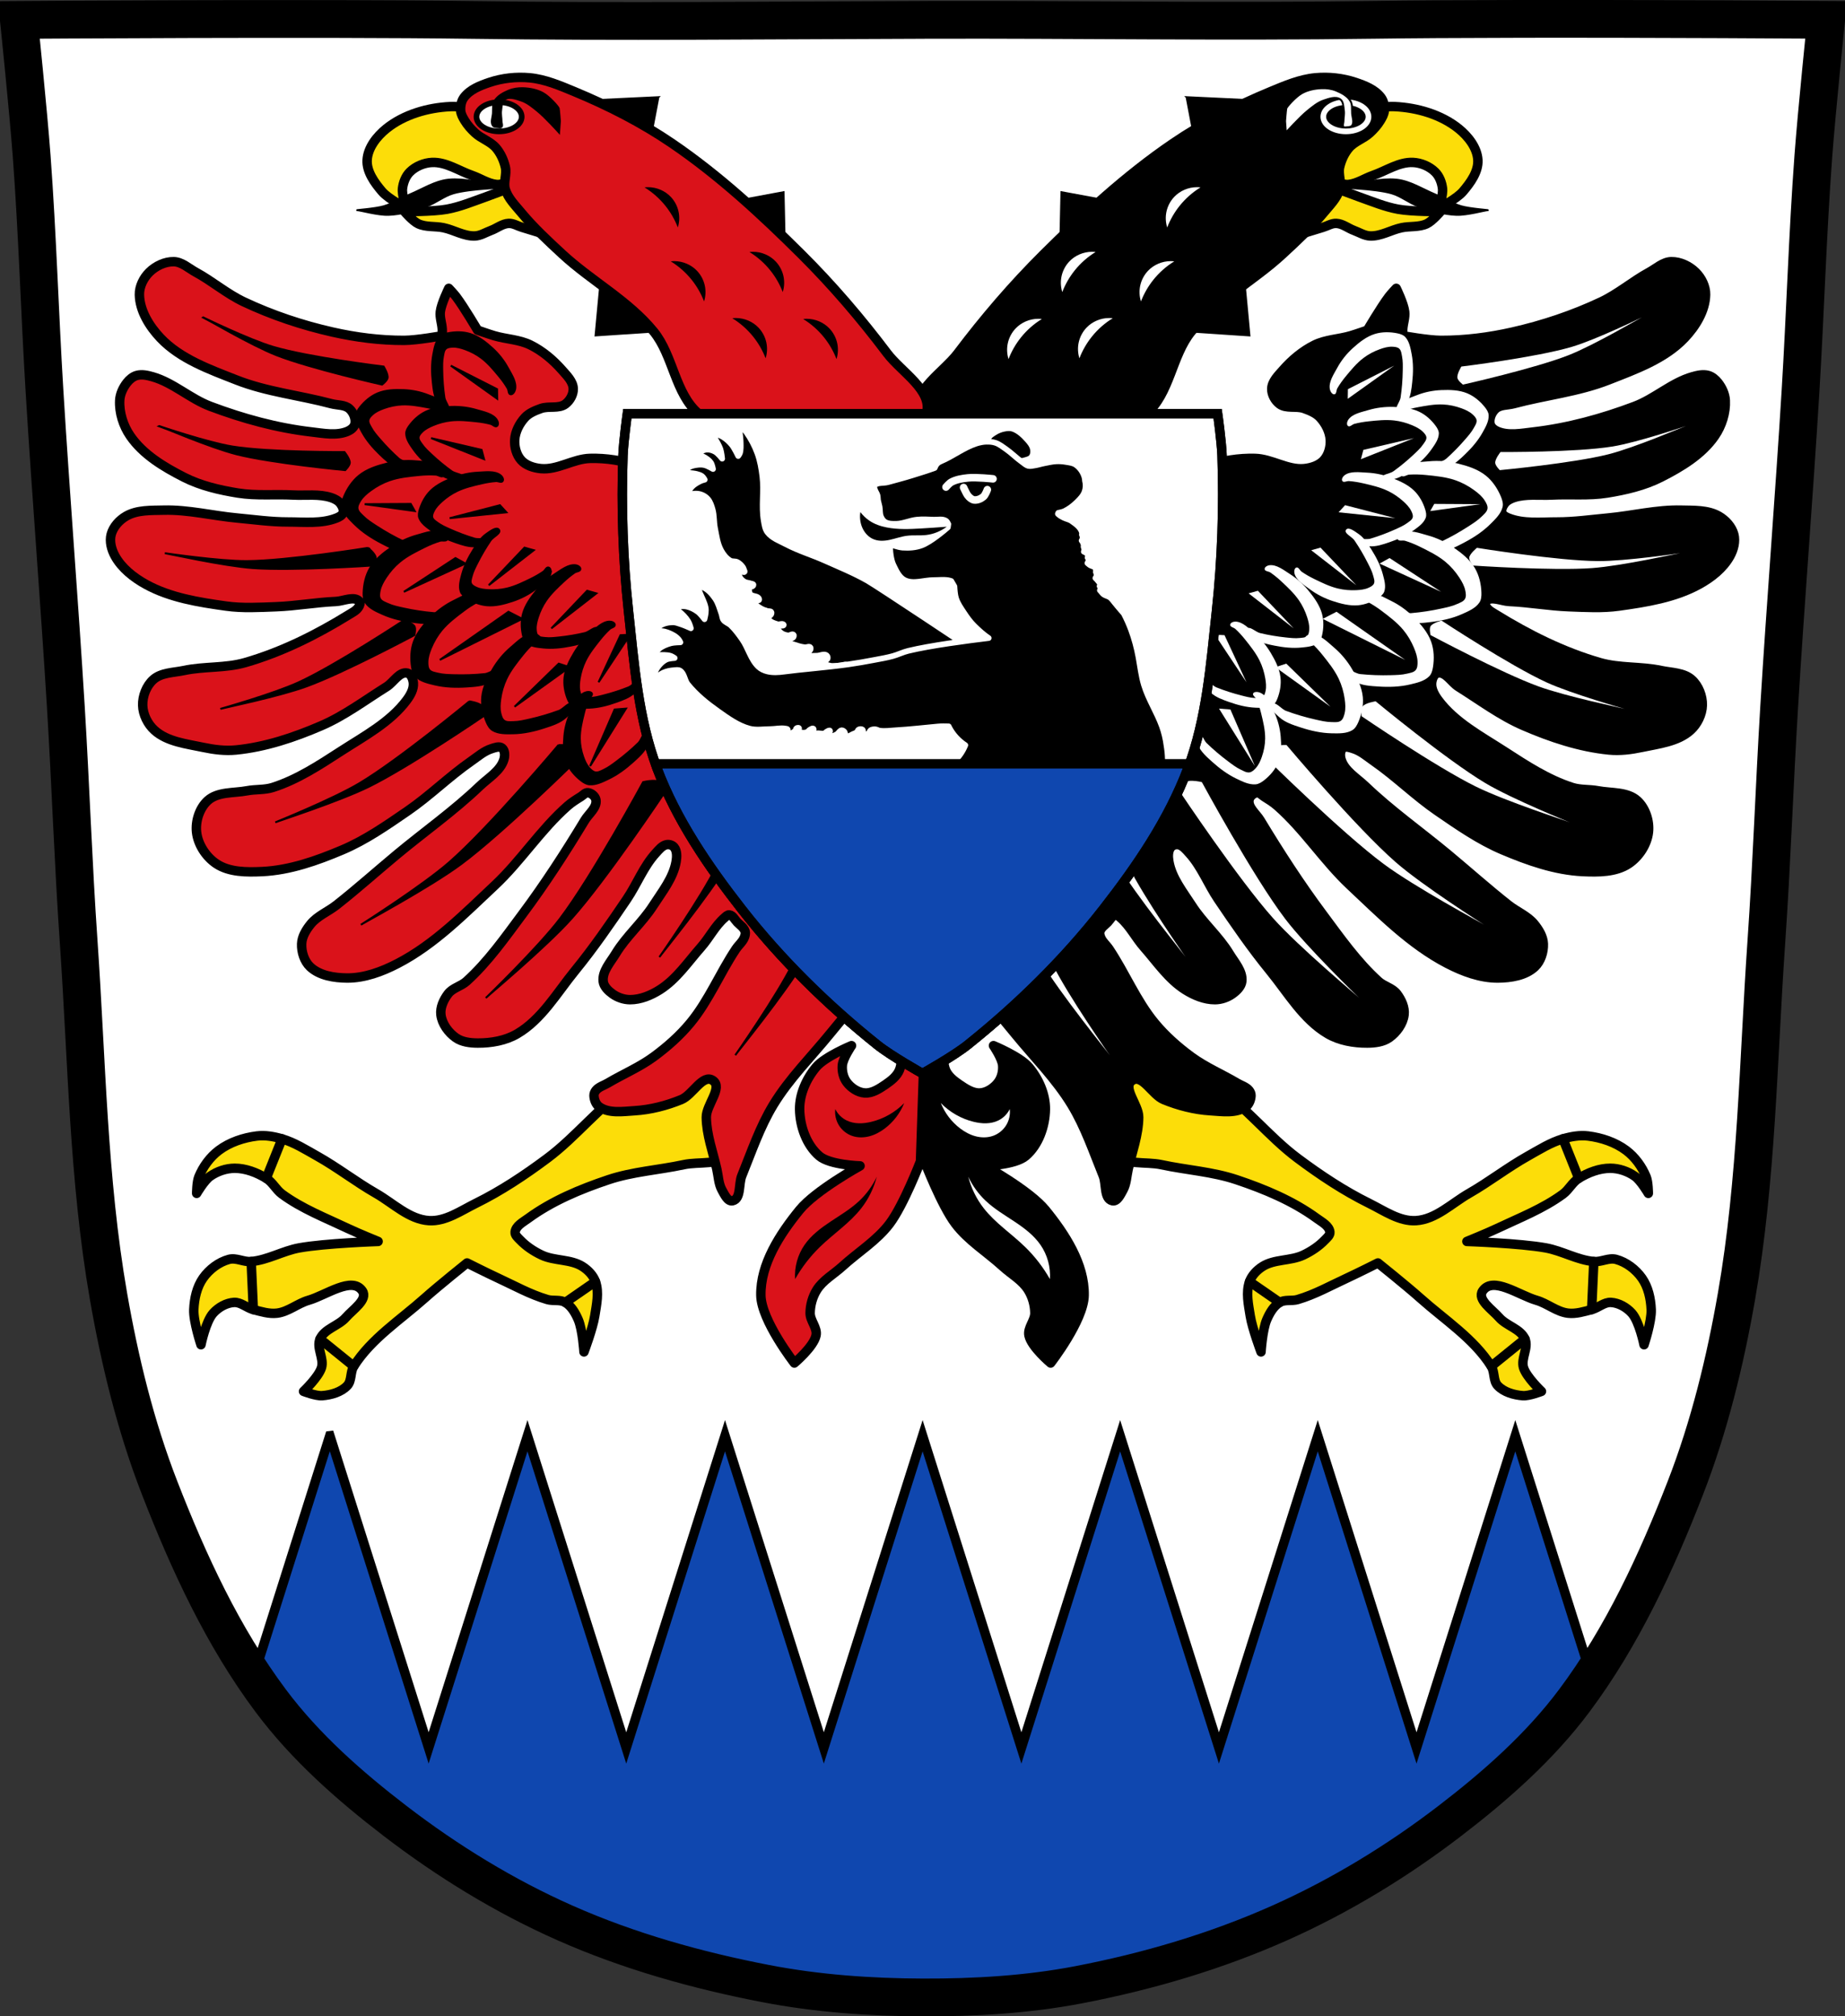 <?xml version="1.0" encoding="UTF-8" standalone="no"?>
<svg
   xmlns:dc="http://purl.org/dc/elements/1.1/"
   xmlns:cc="http://creativecommons.org/ns#"
   xmlns:rdf="http://www.w3.org/1999/02/22-rdf-syntax-ns#"
   xmlns:svg="http://www.w3.org/2000/svg"
   xmlns="http://www.w3.org/2000/svg"
   xmlns:sodipodi="http://sodipodi.sourceforge.net/DTD/sodipodi-0.dtd"
   xmlns:inkscape="http://www.inkscape.org/namespaces/inkscape"
   viewBox="0 0 977.12 1067.6"
   version="1.1"
   id="svg1481"
   sodipodi:docname="DEU_Pommelsbrunn_COA.svg"
   inkscape:version="0.92.5 (2060ec1f9f, 2020-04-08)">
  <rect x="0" y="0" width="977.12" height="1067.6" fill="#333333" stroke="none"/>
  <defs
     id="defs1485">
    <inkscape:path-effect
       effect="spiro"
       id="path-effect4664"
       is_visible="true" />
    <inkscape:path-effect
       effect="spiro"
       id="path-effect4660"
       is_visible="true" />
    <inkscape:path-effect
       effect="spiro"
       id="path-effect4188"
       is_visible="true" />
    <inkscape:path-effect
       effect="spiro"
       id="path-effect4141"
       is_visible="true" />
    <inkscape:path-effect
       effect="spiro"
       id="path-effect4137"
       is_visible="true" />
    <inkscape:path-effect
       effect="spiro"
       id="path-effect4188-1"
       is_visible="true" />
    <inkscape:path-effect
       effect="spiro"
       id="path-effect4188-2"
       is_visible="true" />
    <inkscape:path-effect
       effect="spiro"
       id="path-effect4188-22"
       is_visible="true" />
    <inkscape:path-effect
       effect="spiro"
       id="path-effect4188-7"
       is_visible="true" />
    <inkscape:path-effect
       effect="spiro"
       id="path-effect4660-7"
       is_visible="true" />
  </defs>
  <sodipodi:namedview
     pagecolor="#ffffff"
     bordercolor="#666666"
     borderopacity="1"
     objecttolerance="10"
     gridtolerance="10"
     guidetolerance="10"
     inkscape:pageopacity="0"
     inkscape:pageshadow="2"
     inkscape:window-width="1920"
     inkscape:window-height="1046"
     id="namedview1483"
     showgrid="false"
     inkscape:zoom="0.74278611"
     inkscape:cx="488.56686"
     inkscape:cy="533.81316"
     inkscape:window-x="-11"
     inkscape:window-y="-11"
     inkscape:window-maximized="1"
     inkscape:current-layer="svg1481"
     inkscape:snap-global="false"
     inkscape:snap-midpoints="true"
     inkscape:snap-smooth-nodes="true" />
  <path
     style="fill:#ffffff"
     inkscape:connector-curvature="0"
     id="path1261"
     d="m 798.39,10.026 c -26.17,0.053 -51.02,0.198 -70.798,0.478 -79.11,1.122 -156.7,-0.214 -235.05,0 -2.653,0.007 -5.305,0.036 -7.958,0.043 -78.35,0.214 -155.94,1.122 -235.05,0 -79.11,-1.122 -239.53,0 -239.53,0 0,0 4.995,48.18 6.784,72.32 3.067,41.38 4.256,82.87 6.784,124.29 3.405,55.766 7.902,111.49 11.307,167.25 2.529,41.41 3.91,82.9 6.784,124.29 4.346,62.59 5.02,125.75 15.786,187.56 6.02,34.562 14.418,68.979 27.14,101.67 15.355,39.473 33.473,78.71 58.839,112.63 18.288,24.456 41.648,45.04 65.884,63.62 27.747,21.272 57.962,39.816 89.93,53.968 33.818,14.97 69.917,25.08 106.24,32.09 27.334,5.278 55.35,7.255 83.19,7.349 27.662,0.094 55.55,-1.52 82.71,-6.741 36.46,-7.01 72.54,-17.626 106.46,-32.746 31.934,-14.235 62.23,-32.696 89.98,-53.968 24.24,-18.58 47.595,-39.17 65.884,-63.62 25.365,-33.919 43.484,-73.16 58.839,-112.63 12.718,-32.695 21.12,-67.16 27.14,-101.72 10.762,-61.814 11.44,-124.97 15.786,-187.56 2.874,-41.39 4.256,-82.87 6.784,-124.29 3.405,-55.766 7.902,-111.44 11.307,-167.21 2.529,-41.41 3.717,-82.909 6.784,-124.29 1.79,-24.14 6.784,-72.32 6.784,-72.32 0,0 -90.24,-0.636 -168.73,-0.478" />
  <path
     style="fill:#000000;stroke:#000000;stroke-width:5;stroke-linejoin:round"
     inkscape:connector-curvature="0"
     id="path1425-9"
     d="m 489.62,614.869 -1.74,-51.838 12.525,-15.656 c 0,0 -2.078,13.235 0.348,19.13 1.341,3.262 4.39,5.67 7.306,7.654 3.312,2.253 7.139,4.821 11.133,4.523 3.63,-0.271 7.193,-2.668 9.394,-5.567 1.888,-2.487 2.706,-5.935 2.435,-9.05 -0.333,-3.825 -4.871,-10.437 -4.871,-10.437 0,0 14.06,5.777 18.761,11.376 5.149,6.128 8.836,14.368 8.724,22.371 -0.125,8.938 -3.625,18.914 -10.437,24.702 -5.638,4.789 -21.57,5.219 -21.57,5.219 0,0 23.672,13.077 32.01,23.31 10.458,12.835 20.806,28.676 20.527,45.23 -0.225,13.327 -17.744,35.834 -17.744,35.834 0,0 -10.228,-8.546 -11.481,-14.612 -0.825,-3.995 3.171,-7.75 3.131,-11.829 -0.041,-4.221 -1.266,-8.582 -3.479,-12.177 -3.227,-5.242 -9.022,-8.375 -13.568,-12.525 -8.308,-7.584 -18.26,-13.645 -25.05,-22.614 -7.419,-9.8 -16.352,-33.05 -16.352,-33.05 z"
     sodipodi:nodetypes="cccccccccccccaacaaaaacc" />
  <path
     d="m 174.65,760.179 -40.34,127.53 c 2.933,4.364 5.977,8.634 9.125,12.844 18.288,24.456 41.64,45.05 65.875,63.62 27.747,21.272 57.967,39.816 89.94,53.969 33.818,14.97 69.927,25.08 106.25,32.09 27.334,5.278 55.35,7.249 83.19,7.344 27.662,0.094 55.52,-1.498 82.69,-6.719 36.46,-7.01 72.55,-17.63 106.47,-32.75 31.934,-14.235 62.22,-32.697 89.97,-53.969 24.24,-18.58 47.618,-39.17 65.906,-63.62 3.153,-4.217 6.156,-8.535 9.09,-12.906 l -40.31,-127.44 -52.31,165.31 -52.31,-165.31 -52.34,165.31 -52.31,-165.31 -52.31,165.31 -52.31,-165.31 -52.31,165.28 -52.34,-165.28 -52.31,165.31 -52.31,-165.31 -52.34,165.28 -52.31,-165.28 z"
     id="path1263"
     inkscape:connector-curvature="0"
     style="fill:#0f47af;stroke:#000000;stroke-width:5" />
  <path
     d="m 798.39,10.026 c -26.17,0.053 -51.02,0.198 -70.798,0.478 -79.11,1.122 -156.7,-0.214 -235.05,0 -2.653,0.007 -5.305,0.036 -7.958,0.043 -78.35,0.214 -155.94,1.122 -235.05,0 -79.11,-1.122 -239.53,0 -239.53,0 0,0 4.995,48.18 6.784,72.32 3.067,41.38 4.256,82.87 6.784,124.29 3.405,55.766 7.902,111.49 11.307,167.25 2.529,41.41 3.91,82.9 6.784,124.29 4.346,62.59 5.02,125.75 15.786,187.56 6.02,34.562 14.418,68.979 27.14,101.67 15.355,39.473 33.473,78.71 58.839,112.63 18.288,24.456 41.648,45.04 65.884,63.62 27.747,21.272 57.962,39.816 89.93,53.968 33.818,14.97 69.917,25.08 106.24,32.09 27.334,5.278 55.35,7.255 83.19,7.349 27.662,0.094 55.55,-1.52 82.71,-6.741 36.46,-7.01 72.54,-17.626 106.46,-32.746 31.934,-14.235 62.23,-32.696 89.98,-53.968 24.24,-18.58 47.595,-39.17 65.884,-63.62 25.365,-33.919 43.484,-73.16 58.839,-112.63 12.718,-32.695 21.12,-67.16 27.14,-101.72 10.762,-61.814 11.44,-124.97 15.786,-187.56 2.874,-41.39 4.256,-82.87 6.784,-124.29 3.405,-55.766 7.902,-111.44 11.307,-167.21 2.529,-41.41 3.717,-82.909 6.784,-124.29 1.79,-24.14 6.784,-72.32 6.784,-72.32 0,0 -90.24,-0.636 -168.73,-0.478 z"
     id="path1265"
     inkscape:connector-curvature="0"
     style="fill:none;stroke:#000000;stroke-width:20" />
  <path
     style="stroke:#000000"
     d="m 348.7,51.45 -52.873,2.511 29.14,38.706 18.74,-14.974 4.991,-26.24 z"
     id="path1267"
     inkscape:connector-curvature="0" />
  <path
     style="stroke:#000000"
     d="m 241.55,94.969 c -1.535,-0.032 -2.967,0.03 -4.244,0.179 -7.146,0.837 -13.509,4.99 -20.14,7.771 -4.678,1.96 -9,4.845 -13.868,6.277 -4.544,1.336 -15.377,2.092 -14.05,2.092 1.329,0 10.963,2.688 16.528,2.481 6.876,-0.256 13.617,-2.31 20.11,-4.573 4.974,-1.732 9.193,-5.397 14.257,-6.844 8.94,-2.555 27.737,-3.02 27.737,-3.02 0,0 -15.59,-4.137 -26.332,-4.364 z"
     id="path1269"
     inkscape:connector-curvature="0" />
  <path
     style="stroke:#000000"
     d="m 414.99,101.749 -34.97,6.486 35.657,24.389 z"
     id="path1271"
     inkscape:connector-curvature="0" />
  <path
     style="stroke:#000000"
     d="m 318.72,142.219 -3.318,35.388 30.785,-2.062 -27.468,-33.33 z"
     id="path1273"
     inkscape:connector-curvature="0" />
  <path
     style="fill:#fcdd09;stroke:#000000;stroke-width:5"
     d="m 296.24,126.399 c 0,0 -13.175,-4.059 -19.778,-6.04 -2.356,-0.706 -4.622,-2.198 -7.078,-2.082 -3.36,0.159 -6.214,2.579 -9.368,3.747 -2.819,1.044 -5.531,2.806 -8.536,2.915 -5.736,0.208 -11.04,-3.199 -16.655,-4.372 -4.4,-0.919 -9.257,-0.167 -13.324,-2.082 -2.936,-1.382 -7.286,-6.454 -7.286,-6.454 0,0 15.1,0.102 22.484,-1.249 7.02,-1.284 13.673,-4.089 20.402,-6.454 8.706,-3.058 25.815,-9.993 25.815,-9.993 0,0 -9.566,1.726 -14.365,2.498 -1.87,0.301 -3.737,1.03 -5.621,0.833 -4.564,-0.477 -8.572,-3.284 -12.907,-4.788 -7.03,-2.439 -13.803,-7.212 -21.235,-6.87 -4.224,0.194 -8.639,2.037 -11.658,4.996 -2.284,2.239 -3.562,5.569 -3.956,8.744 -0.434,3.499 1.874,10.409 1.874,10.409 0,0 -9.366,-4.832 -12.699,-8.744 -3.986,-4.678 -8.237,-10.517 -7.911,-16.655 0.345,-6.501 5.127,-12.576 10.201,-16.655 9.271,-7.452 21.845,-11.08 33.726,-11.658 7.128,-0.347 14.378,1.922 20.819,4.996 10.584,5.05 21.13,11.861 27.897,21.443 6.353,9 8.949,20.491 10.201,31.436 0.459,4.01 -1.041,12.07 -1.041,12.07 z"
     id="path1275"
     inkscape:connector-curvature="0" />
  <path
     d="m 333.2,575.259 c -15.953,10.684 -27.914,26.5 -43.3,37.984 -11.993,8.95 -24.561,17.314 -37.984,23.93 -7.869,3.879 -15.933,9.645 -24.689,9.116 -10.513,-0.635 -18.967,-9.203 -28.11,-14.434 -10.67,-6.106 -20.419,-13.747 -31.15,-19.752 -6.03,-3.374 -11.982,-7.176 -18.612,-9.116 -4.281,-1.252 -8.868,-2.069 -13.294,-1.519 -7.118,0.884 -14.387,3.302 -20.13,7.597 -4.705,3.517 -8.409,8.618 -10.635,14.05 -1.113,2.718 -1.139,8.736 -1.139,8.736 0,0 4.03,-6.905 7.217,-9.116 3.716,-2.581 8.39,-4.167 12.915,-4.178 5.846,-0.014 11.719,2.278 16.713,5.318 3.365,2.048 5.181,6.03 8.356,8.356 10.592,7.774 23.07,12.602 34.945,18.232 5.227,2.479 15.953,6.837 15.953,6.837 0,0 -28.03,0.931 -41.782,3.419 -8.677,1.57 -16.667,6.425 -25.449,7.217 -3.927,0.354 -7.969,-2.17 -11.775,-1.14 -5.427,1.47 -10.424,5.288 -13.674,9.876 -3.358,4.74 -4.688,10.909 -4.938,16.713 -0.272,6.326 3.798,18.612 3.798,18.612 0,0 2.47,-12.267 6.457,-16.713 2.76,-3.077 6.889,-5.444 11.02,-5.698 3.639,-0.223 6.726,2.888 10.256,3.798 4.092,1.056 8.339,2.401 12.535,1.899 5.977,-0.714 10.928,-5.174 16.713,-6.837 9.262,-2.663 23.1,-12.929 28.488,-4.938 3.083,4.574 -5.115,9.893 -8.736,14.05 -3.895,4.476 -11.292,5.961 -13.674,11.395 -2.035,4.644 2.254,10.348 0.76,15.194 -1.545,5.01 -9.496,12.535 -9.496,12.535 0,0 6.507,2.538 9.876,2.279 4.759,-0.366 10.02,-1.845 13.294,-5.318 2.472,-2.622 1.493,-7.21 3.419,-10.256 9.285,-14.683 24.646,-24.514 37.604,-36.08 7.243,-6.468 22.41,-18.612 22.41,-18.612 0,0 10.831,5.439 16.333,7.977 8.65,3.99 17.07,8.722 26.21,11.395 3.077,0.899 6.751,-0.137 9.496,1.519 3.252,1.963 5.324,5.632 6.837,9.116 2.305,5.308 3.039,17.09 3.039,17.09 0,0 4.67,-12.463 5.698,-18.992 0.945,-6 2.429,-12.509 0.38,-18.232 -1.181,-3.297 -3.885,-6.093 -6.837,-7.977 -6.319,-4.03 -14.876,-2.87 -21.651,-6.077 -4.191,-1.984 -8.19,-4.627 -11.395,-7.977 -1.141,-1.193 -2.817,-2.535 -2.659,-4.178 0.317,-3.299 4.161,-5.262 6.837,-7.217 12.713,-9.285 27.615,-15.509 42.542,-20.511 12.855,-4.308 26.629,-5.123 39.883,-7.977 8.257,-1.778 19.01,0.558 24.689,-5.698 5.92,-6.525 2.657,-17.432 3.419,-26.21 0.756,-8.712 6.206,-19.08 1.14,-26.21 -3.063,-4.31 -9.925,-5 -15.194,-4.558 -15.911,1.345 -29.654,12.386 -42.922,21.271 z"
     id="path1277"
     inkscape:connector-curvature="0"
     style="fill:#fcdd09;stroke:#000000;stroke-width:5;stroke-linejoin:round" />
  <path
     style="fill:none;stroke:#000000;stroke-width:5;stroke-linecap:round"
     d="m 141.005,623.879 8.356,-20.891"
     id="path1281"
     inkscape:connector-curvature="0" />
  <path
     style="fill:none;stroke:#000000;stroke-width:5;stroke-linecap:round"
     d="m 134.168,693.389 -1.14,-25.449"
     id="path1283"
     inkscape:connector-curvature="0" />
  <path
     style="fill:none;stroke:#000000;stroke-width:5;stroke-linecap:round"
     d="m 169.49,708.959 17.852,14.434"
     id="path1285"
     inkscape:connector-curvature="0" />
  <path
     style="fill:none;stroke:#000000;stroke-width:5;stroke-linecap:round"
     d="m 299.4,689.589 15.953,-11.02"
     id="path1287"
     inkscape:connector-curvature="0" />
  <path
     style="fill:#da121a;stroke:#000000;stroke-width:5;stroke-linejoin:round"
     inkscape:connector-curvature="0"
     id="path1291"
     d="m 338.04,246.639 c -8.176,-2.759 -16.959,-4.16 -25.585,-3.936 -8.875,0.231 -17.244,6.3 -26.08,5.412 -3.728,-0.375 -7.814,-1.653 -10.332,-4.428 -2.545,-2.804 -3.674,-7.05 -3.444,-10.824 0.263,-4.322 2.48,-8.622 5.412,-11.808 2.193,-2.383 5.418,-3.668 8.464,-4.765 4.12,-1.484 9.41,0.273 12.93,-2.333 2.456,-1.818 4.291,-5.1 4.191,-8.155 -0.126,-3.823 -3.382,-6.965 -5.904,-9.84 -4.695,-5.353 -10.352,-10.116 -16.729,-13.284 -5.914,-2.938 -12.855,-3.055 -19.19,-4.92 -2.985,-0.879 -8.856,-2.952 -8.856,-2.952 0,0 -7.126,-12.115 -11.348,-17.713 -1.185,-1.571 -3.904,-4.428 -3.904,-4.428 0,0 -3.951,8.025 -4.469,12.383 -0.367,3.086 0.85,6.163 1.02,9.266 0.063,1.146 0,3.444 0,3.444 0,0 -13.399,2.44 -20.17,2.46 -12.728,0.037 -25.514,-1.6 -37.93,-4.402 -16.13,-3.641 -32.01,-8.953 -46.968,-16 -8.996,-4.24 -16.664,-10.898 -25.397,-15.656 -3.812,-2.077 -7.413,-5.53 -11.754,-5.61 -4.703,-0.086 -9.611,2.295 -12.948,5.61 -3.058,3.037 -5.296,7.52 -5.219,11.829 0.153,8.505 5.279,16.791 11.133,22.962 10.574,11.147 26.06,16.645 40.36,22.266 16.02,6.298 33.471,8.07 50.1,12.525 3.262,0.874 7.287,0.464 9.741,2.783 2.052,1.94 3.414,5.249 2.783,8 -0.403,1.758 -2.167,3.121 -3.827,3.827 -5.871,2.495 -12.798,1.079 -19.13,0.348 -18.302,-2.113 -36.34,-7.07 -53.58,-13.568 -10.726,-4.04 -19.594,-12.511 -30.616,-15.656 -2.686,-0.766 -5.662,-1.454 -8.35,-0.696 -2.076,0.585 -3.892,2.126 -5.219,3.827 -2.08,2.666 -3.66,6.02 -3.827,9.394 -0.323,6.524 1.868,13.403 5.567,18.787 6.79,9.885 17.836,16.488 28.529,21.918 8.834,4.487 18.747,6.769 28.528,8.35 9.623,1.555 19.49,0.534 29.22,1.044 6.733,0.352 13.779,-0.73 20.18,1.392 1.832,0.607 3.72,1.582 4.871,3.131 1.01,1.356 1.905,3.262 1.392,4.871 -0.451,1.415 -2.099,2.235 -3.479,2.783 -8,3.176 -17.14,2.074 -25.745,2.087 -8.957,0.014 -17.87,-1.262 -26.789,-2.087 -13.01,-1.203 -25.907,-4.501 -38.966,-4.175 -6.69,0.167 -14.02,-0.193 -19.831,3.131 -3.647,2.087 -6.936,5.677 -8,9.741 -0.977,3.728 0.158,8.01 2.01,11.384 3.574,6.512 9.919,11.476 16.427,15.06 12.841,7.07 27.929,9.455 42.44,11.481 8.73,1.218 17.633,0.676 26.441,0.348 10.587,-0.395 21.08,-2.319 31.66,-2.783 4.171,-0.183 9.762,-3.13 12.525,0 0.619,0.701 0.109,1.967 -0.348,2.783 -1.088,1.944 -3.324,3 -5.219,4.175 -17.17,10.615 -35.574,19.808 -54.97,25.397 -10.449,3.01 -21.717,1.92 -32.356,4.175 -5.564,1.18 -12.135,1.055 -16.352,4.871 -3.625,3.28 -5.696,8.682 -5.567,13.568 0.129,4.875 2.639,9.957 6.262,13.221 6.759,6.087 16.847,7.16 25.745,9.05 5.691,1.206 11.607,1.965 17.395,1.392 15.598,-1.545 30.839,-6.656 45.23,-12.873 12.31,-5.318 23.17,-13.518 34.54,-20.623 3.727,-2.328 6.754,-8.193 11.04,-7.209 1.977,0.454 2.956,3.198 3.131,5.219 0.279,3.218 -1.552,6.453 -3.479,9.05 -8.779,11.813 -22.532,19.06 -34.888,27.06 -11.44,7.405 -23.1,15.07 -36.09,19.21 -4.345,1.384 -9.09,0.895 -13.568,1.74 -7.05,1.328 -15.567,0.395 -20.875,5.219 -4.37,3.972 -6.557,10.829 -5.914,16.7 0.715,6.525 4.986,13.04 10.437,16.7 6.839,4.589 16.13,4.563 24.354,4.175 14.64,-0.691 28.95,-5.762 42.44,-11.481 12.306,-5.215 23.42,-12.969 34.443,-20.527 11.786,-8.08 22.01,-18.287 33.747,-26.441 3.463,-2.406 6.765,-5.339 10.785,-6.61 1.773,-0.56 4.106,-1.498 5.567,-0.348 1.573,1.238 1.596,3.99 1.044,5.914 -1.768,6.156 -8.245,9.837 -12.873,14.264 -13.69,13.1 -29.27,24.07 -43.837,36.18 -10.7,8.893 -21.07,18.19 -32.01,26.789 -4.448,3.499 -10.09,5.697 -13.654,10.09 -2.413,2.971 -4.643,6.613 -4.785,10.437 -0.161,4.327 1.369,9.21 4.523,12.177 4.943,4.651 12.696,5.859 19.483,5.914 9.287,0.076 18.542,-3.384 26.789,-7.654 19.558,-10.126 35.419,-26.343 51.49,-41.4 13.896,-13.02 24.297,-29.546 38.618,-42.1 2.129,-1.866 4.552,-3.379 6.958,-4.871 1.235,-0.766 2.385,-2.263 3.827,-2.087 1.874,0.228 3.867,1.964 4.175,3.827 0.668,4.045 -3.792,7.277 -5.914,10.785 -10.304,17.04 -21.15,33.788 -33.05,49.751 -9.202,12.345 -18.16,25.15 -29.572,35.487 -2.908,2.635 -7.358,3.493 -9.741,6.61 -2.384,3.117 -4.305,7.238 -3.827,11.133 0.587,4.781 3.935,9.335 7.862,12.12 3.251,2.308 7.633,2.817 11.621,2.837 7.145,0.037 14.706,-1.265 20.875,-4.871 13.04,-7.622 21.07,-21.699 30.616,-33.399 9.872,-12.09 18.745,-24.986 27.485,-37.922 5.368,-7.945 8.846,-17.27 15.308,-24.354 1.673,-1.834 3.461,-4.147 5.914,-4.523 1.342,-0.206 2.975,0.335 3.827,1.392 1.617,2 1.487,5.117 1.044,7.654 -1.508,8.635 -7.43,15.94 -12.177,23.31 -5.816,9.03 -14.273,16.206 -19.831,25.397 -2.766,4.575 -7.171,9.296 -6.61,14.612 0.287,2.722 2.657,5 4.871,6.61 2.669,1.941 6.093,3.131 9.394,3.131 5.501,0 10.999,-2.29 15.656,-5.219 8.886,-5.589 14.978,-14.738 21.918,-22.614 4.418,-5.01 7.446,-11.312 12.525,-15.656 0.711,-0.608 1.506,-1.496 2.435,-1.392 1.876,0.21 2.862,2.47 4.175,3.827 1.487,1.537 3.545,2.827 4.175,4.871 0.309,1 0.03,2.151 -0.348,3.131 -0.926,2.402 -3.093,4.121 -4.523,6.262 -8.473,12.687 -14.318,27.18 -24.01,38.966 -5.607,6.82 -12.325,12.762 -19.438,17.993 -7.556,5.557 -16.33,9.233 -24.398,14.01 -2.105,1.247 -4.704,1.941 -6.262,3.827 -0.631,0.764 -1.084,1.793 -1.044,2.783 0.088,2.177 1.01,4.647 2.783,5.914 5.125,3.665 12.498,2.479 18.787,2.087 8.45,-0.526 16.868,-2.701 24.702,-5.914 6.02,-2.468 11.339,-13.772 16.7,-10.09 5.437,3.736 -3.555,12.886 -3.479,19.483 0.108,9.347 3.505,18.367 5.567,27.485 0.844,3.731 0.899,7.804 2.783,11.133 1.293,2.283 3,6.129 5.567,5.567 4.587,-1.01 3.104,-8.869 4.871,-13.221 5.155,-12.7 9.583,-25.86 16.7,-37.574 8.397,-13.823 20.07,-25.373 30.27,-37.922 6.079,-7.477 18.439,-22.266 18.439,-22.266 l -79.67,-256.06 c 0,0 -25.98,-17.15 -40.564,-22.07 z"
     sodipodi:nodetypes="ccccccccccaacacaaccccccccccccccccccccccccccccccscccccccccccccccccsccccccccccccccccccccccccccccccccccccccccccccccccscccccccccccccccccccccccccccc" />
  <path
     style="stroke:#000000"
     d="m 107.62,168.049 c 1.041,0.416 25.22,14.686 38.736,19.995 18.04,7.083 55.981,15.602 55.981,15.602 0,0 2.658,-2.023 2.929,-3.527 0.378,-2.095 -2.092,-6.04 -2.092,-6.04 0,0 -39.498,-4.816 -58.49,-10.431 -12.854,-3.8 -37.06,-15.602 -37.06,-15.602 z m -23.283,57.54 c 1.085,0.281 26.865,11.386 40.947,14.944 18.789,4.747 57.54,8.399 57.54,8.399 0,0 2.342,-2.329 2.421,-3.856 0.11,-2.126 -2.809,-5.739 -2.809,-5.739 0,0 -39.807,0.24 -59.36,-2.929 -13.231,-2.145 -38.736,-10.82 -38.736,-10.82 z m 110.59,64.47 c 0,0 -42.609,6.88 -64.14,7.02 -14.572,0.097 -43.488,-4.184 -43.488,-4.184 1.214,0.096 30.855,6.737 46.596,7.891 21,1.539 63.18,-1.345 63.18,-1.345 0,0 2.106,-2.696 1.913,-4.214 -0.268,-2.114 -4.065,-5.171 -4.065,-5.171 z m 18.74,38.526 c 0,0 -36.05,23.762 -55.622,32.728 -13.248,6.068 -41.34,14.02 -41.34,14.02 1.147,-0.411 30.872,-6.518 45.699,-11.926 19.783,-7.214 57.09,-27.14 57.09,-27.14 0,0 0.799,-3.357 0,-4.663 -1.112,-1.818 -5.828,-3.02 -5.828,-3.02 z m 34.91,42.741 c 0,0 -37.412,30.963 -58.22,43.37 -14.08,8.395 -44.564,20.713 -44.564,20.713 1.233,-0.599 33.743,-11.07 49.675,-18.919 21.255,-10.47 60.55,-37.27 60.55,-37.27 0,0 0.514,-3.838 -0.538,-5.201 -1.465,-1.899 -6.904,-2.69 -6.904,-2.69 z m 167.41,5.47 c -2.86,0.16 -6.695,1.913 -6.695,1.913 0,0 -17.04,54.11 -29.56,79.47 -8.472,17.17 -30.516,48.569 -30.516,48.569 0.828,-1.369 26.07,-32.26 36.703,-50.06 14.182,-23.754 35.687,-74.96 35.687,-74.96 0,0 -1.959,-4.084 -3.856,-4.752 -0.495,-0.175 -1.103,-0.216 -1.763,-0.179 z m -120.21,17.664 c 0,0 -36.504,43.4 -57.804,62.02 -14.415,12.599 -46.835,33.15 -46.835,33.15 1.291,-0.946 36.46,-19.773 53.11,-32.13 22.22,-16.487 61.75,-55.53 61.75,-55.53 0,0 -0.239,-4.513 -1.734,-5.858 -2.081,-1.874 -8.488,-1.644 -8.488,-1.644 z m 49.675,18.949 c -2.416,0.096 -4.842,0.687 -4.842,0.687 0,0 -27.01,49.862 -44.12,72.39 -11.58,15.246 -39.21,41.904 -39.21,41.904 1.073,-1.187 31.731,-26.712 45.55,-42.17 18.437,-20.627 49.29,-66.831 49.29,-66.831 0,0 -1.134,-4.364 -2.869,-5.38 -0.906,-0.531 -2.346,-0.655 -3.796,-0.598 z m 110.74,15.273 c -2.86,0.16 -6.725,1.913 -6.725,1.913 0,0 -17.01,54.11 -29.53,79.47 -8.472,17.17 -30.516,48.599 -30.516,48.599 0.828,-1.369 26.07,-32.29 36.703,-50.09 14.182,-23.754 35.657,-74.96 35.657,-74.96 0,0 -1.929,-4.084 -3.826,-4.752 -0.495,-0.175 -1.103,-0.216 -1.763,-0.179 z"
     id="path1295"
     inkscape:connector-curvature="0" />
  <path
     style="stroke:#000000"
     d="m 237.18,215.639 c -1.86,-3.623 -6.625,-4.892 -10.409,-6.396 -4.101,-1.631 -8.552,-2.526 -12.962,-2.706 -4.624,-0.188 -9.507,-0.065 -13.776,1.722 -3.662,1.533 -6.879,4.271 -9.348,7.38 -0.958,1.207 -1.889,2.643 -1.968,4.182 -0.166,3.219 1.635,6.307 3.198,9.126 2.407,4.339 5.728,8.182 9.312,11.614 2.638,2.526 5.394,5.258 8.836,6.478 2.185,0.774 6.143,2.51 6.945,0.335 0.843,-2.287 -3.962,-2.855 -5.784,-4.474 -3.57,-3.172 -6.921,-6.604 -10.04,-10.221 -1.661,-1.927 -3.382,-3.857 -4.596,-6.092 -0.687,-1.265 -1.66,-2.632 -1.476,-4.06 0.166,-1.286 1.248,-2.333 2.214,-3.198 1.658,-1.485 3.782,-2.415 5.873,-3.178 3.078,-1.123 6.353,-1.833 9.626,-1.988 4.532,-0.216 9.07,0.643 13.53,1.476 2.503,0.467 4.986,1.103 7.38,1.968 1.104,0.399 2.187,2.073 3.198,1.476 0.991,-0.585 0.772,-2.42 0.246,-3.444 z"
     id="path1297"
     inkscape:connector-curvature="0" />
  <path
     style="stroke:#000000"
     d="m 233.99,247.979 c -3.252,-3.433 -8.975,-3.296 -13.683,-3.741 -5.102,-0.483 -10.353,-0.033 -15.326,1.202 -5.215,1.295 -10.617,3.02 -14.793,6.403 -3.583,2.9 -6.277,6.999 -8.02,11.268 -0.675,1.656 -1.245,3.561 -0.832,5.301 0.863,3.642 3.874,6.497 6.534,9.13 4.095,4.053 9.05,7.255 14.158,9.913 3.762,1.957 7.722,4.105 11.956,4.344 2.687,0.151 7.663,0.798 7.849,-1.886 0.196,-2.823 -5.344,-1.893 -7.902,-3.104 -5.01,-2.373 -9.863,-5.107 -14.515,-8.124 -2.478,-1.607 -5.02,-3.198 -7.104,-5.294 -1.178,-1.187 -2.707,-2.393 -2.966,-4.04 -0.233,-1.487 0.632,-3.01 1.427,-4.285 1.364,-2.195 3.429,-3.922 5.511,-5.453 3.065,-2.253 6.484,-4.11 10.08,-5.349 4.981,-1.715 10.319,-2.235 15.56,-2.758 2.941,-0.294 5.915,-0.393 8.866,-0.208 1.361,0.085 3.112,1.599 4.045,0.604 0.914,-0.975 0.072,-2.948 -0.847,-3.919 z"
     id="path1299"
     inkscape:connector-curvature="0" />
  <path
     style="stroke:#000000"
     d="m 234.78,282.199 c -4.156,-2.024 -9.348,0.068 -13.809,1.279 -4.835,1.312 -9.487,3.529 -13.615,6.369 -4.328,2.978 -8.679,6.416 -11.339,10.945 -2.283,3.886 -3.339,8.564 -3.465,13.07 -0.049,1.748 0.084,3.687 1.06,5.138 2.042,3.036 5.779,4.615 9.119,6.11 5.141,2.302 10.774,3.53 16.366,4.207 4.116,0.498 8.479,1.103 12.436,-0.134 2.511,-0.785 7.288,-1.904 6.536,-4.424 -0.791,-2.651 -5.542,0.105 -8.299,-0.125 -5.402,-0.45 -10.783,-1.284 -16.08,-2.447 -2.82,-0.619 -5.698,-1.2 -8.322,-2.404 -1.486,-0.681 -3.3,-1.26 -4.105,-2.682 -0.725,-1.281 -0.455,-2.969 -0.167,-4.412 0.494,-2.478 1.79,-4.769 3.17,-6.885 2.031,-3.116 4.522,-5.991 7.388,-8.361 3.969,-3.282 8.676,-5.593 13.294,-7.873 2.591,-1.28 5.279,-2.393 8.04,-3.238 1.274,-0.39 3.398,0.394 3.91,-0.837 0.501,-1.206 -0.947,-2.723 -2.122,-3.296 z"
     id="path1301"
     inkscape:connector-curvature="0" />
  <path
     style="stroke:#000000"
     d="m 253.82,314.279 c -4.46,-1.217 -9.173,1.802 -13.332,3.82 -4.508,2.187 -8.667,5.229 -12.196,8.785 -3.7,3.729 -7.337,7.915 -9.11,12.86 -1.522,4.242 -1.692,9.03 -0.979,13.485 0.277,1.727 0.767,3.607 1.996,4.852 2.57,2.605 6.536,3.462 10.09,4.311 5.479,1.308 11.242,1.469 16.862,1.096 4.137,-0.275 8.537,-0.49 12.195,-2.44 2.322,-1.237 6.808,-3.223 5.601,-5.561 -1.27,-2.458 -5.426,1.132 -8.178,1.418 -5.392,0.561 -10.834,0.74 -16.253,0.58 -2.886,-0.085 -5.821,-0.122 -8.624,-0.817 -1.587,-0.394 -3.477,-0.625 -4.532,-1.873 -0.95,-1.124 -0.998,-2.833 -0.983,-4.305 0.025,-2.526 0.874,-5.02 1.837,-7.354 1.417,-3.439 3.331,-6.726 5.708,-9.587 3.291,-3.961 7.487,-7.106 11.601,-10.204 2.309,-1.739 4.743,-3.331 7.302,-4.675 1.18,-0.62 3.412,-0.244 3.686,-1.548 0.269,-1.279 -1.436,-2.5 -2.697,-2.844 z"
     id="path1303"
     inkscape:connector-curvature="0" />
  <path
     style="stroke:#000000"
     d="m 282.6,335.819 c -4.622,-0.072 -8.438,4.02 -11.966,7.01 -3.824,3.237 -7.098,7.216 -9.633,11.538 -2.658,4.531 -5.142,9.489 -5.633,14.719 -0.421,4.487 0.604,9.172 2.399,13.306 0.697,1.604 1.639,3.304 3.138,4.205 3.136,1.885 7.191,1.731 10.849,1.671 5.632,-0.093 11.255,-1.368 16.607,-3.125 3.939,-1.293 8.148,-2.594 11.208,-5.391 1.942,-1.775 5.795,-4.812 4.045,-6.777 -1.84,-2.066 -4.975,2.443 -7.57,3.404 -5.084,1.882 -10.311,3.406 -15.6,4.597 -2.817,0.634 -5.669,1.327 -8.557,1.349 -1.635,0.013 -3.523,0.258 -4.855,-0.69 -1.199,-0.853 -1.67,-2.496 -2.02,-3.926 -0.602,-2.454 -0.399,-5.078 -0.046,-7.58 0.519,-3.683 1.557,-7.342 3.149,-10.704 2.204,-4.654 5.489,-8.742 8.705,-12.764 1.805,-2.257 3.768,-4.404 5.913,-6.341 0.989,-0.893 3.245,-1.084 3.187,-2.415 -0.057,-1.305 -2.01,-2.066 -3.318,-2.086 z"
     id="path1305"
     inkscape:connector-curvature="0" />
  <path
     style="stroke:#000000"
     d="m 232.94,349.389 36.34,-25.484 7.313,3.767 z"
     id="path1307"
     inkscape:connector-curvature="0" />
  <path
     style="stroke:#000000"
     d="m 272.51,374.179 23.395,-22.802 5.766,1.865 z"
     id="path1309"
     inkscape:connector-curvature="0" />
  <path
     style="stroke:#000000"
     d="m 213.88,313.359 27.329,-17.898 5.302,2.935 z"
     id="path1311"
     inkscape:connector-curvature="0" />
  <path
     style="stroke:#000000"
     d="m 193.131,266.939 24.407,-0.14 2.137,3.792 z"
     id="path1313"
     inkscape:connector-curvature="0" />
  <path
     style="stroke:#000000"
     d="m 272.77,206.299 c 0.896,-3.973 -1.947,-8 -3.887,-11.583 -2.102,-3.881 -4.943,-7.422 -8.212,-10.387 -3.428,-3.109 -7.254,-6.145 -11.676,-7.512 -3.793,-1.172 -8.02,-1.133 -11.906,-0.33 -1.509,0.312 -3.145,0.817 -4.192,1.947 -2.191,2.364 -2.79,5.888 -3.397,9.05 -0.935,4.873 -0.85,9.952 -0.301,14.883 0.404,3.63 0.767,7.493 2.627,10.636 1.18,1.995 3.105,5.865 5.114,4.71 2.113,-1.214 -1.21,-4.731 -1.57,-7.141 -0.706,-4.723 -1.077,-9.506 -1.15,-14.281 -0.039,-2.543 -0.122,-5.128 0.379,-7.622 0.284,-1.412 0.413,-3.084 1.47,-4.062 0.952,-0.88 2.454,-0.99 3.75,-1.035 2.224,-0.077 4.451,0.572 6.544,1.327 3.082,1.112 6.05,2.667 8.662,4.646 3.616,2.74 6.548,6.309 9.437,9.808 1.621,1.963 3.118,4.04 4.402,6.242 0.592,1.014 0.349,2.993 1.508,3.183 1.136,0.186 2.144,-1.362 2.397,-2.485 z"
     id="path1315"
     inkscape:connector-curvature="0" />
  <path
     style="stroke:#000000"
     d="m 263.14,222.359 c -2.117,-3.257 -6.961,-4.12 -10.844,-5.269 -4.209,-1.245 -8.712,-1.781 -13.12,-1.65 -4.626,0.137 -9.487,0.583 -13.616,2.54 -3.542,1.679 -6.553,4.454 -8.791,7.524 -0.869,1.191 -1.693,2.596 -1.661,4.04 0.067,3.02 2.086,5.779 3.849,8.306 2.714,3.889 6.304,7.253 10.127,10.216 2.813,2.18 5.759,4.546 9.281,5.451 2.235,0.575 6.308,1.928 6.951,-0.156 0.676,-2.192 -4.157,-2.398 -6.092,-3.786 -3.79,-2.72 -7.38,-5.699 -10.751,-8.866 -1.796,-1.687 -3.651,-3.373 -5.02,-5.378 -0.777,-1.135 -1.846,-2.345 -1.765,-3.691 0.073,-1.212 1.077,-2.263 1.977,-3.136 1.546,-1.499 3.598,-2.511 5.628,-3.365 2.989,-1.257 6.204,-2.141 9.457,-2.508 4.504,-0.508 9.09,-0.013 13.602,0.463 2.53,0.267 5.05,0.693 7.503,1.339 1.13,0.298 2.331,1.788 3.296,1.162 0.946,-0.614 0.595,-2.312 -0.004,-3.233 z"
     id="path1317"
     inkscape:connector-curvature="0" />
  <path
     style="stroke:#000000"
     d="m 265.11,251.689 c -3.064,-2.387 -7.925,-1.62 -11.97,-1.438 -4.384,0.198 -8.816,1.162 -12.943,2.726 -4.327,1.64 -8.776,3.649 -12.04,6.848 -2.8,2.744 -4.739,6.35 -5.851,9.982 -0.432,1.41 -0.752,3.01 -0.251,4.359 1.049,2.83 3.859,4.781 6.351,6.593 3.836,2.789 8.328,4.796 12.908,6.348 3.371,1.142 6.928,2.415 10.552,2.121 2.3,-0.187 6.592,-0.238 6.518,-2.418 -0.077,-2.293 -4.713,-0.909 -6.994,-1.589 -4.471,-1.333 -8.837,-2.975 -13.06,-4.868 -2.248,-1.01 -4.553,-1.995 -6.505,-3.442 -1.105,-0.819 -2.511,-1.614 -2.874,-2.912 -0.327,-1.169 0.278,-2.49 0.844,-3.61 0.972,-1.922 2.58,-3.548 4.22,-5.02 2.414,-2.164 5.165,-4.05 8.119,-5.459 4.092,-1.951 8.591,-2.982 13.01,-4 2.479,-0.574 5,-0.995 7.529,-1.185 1.165,-0.088 2.787,0.929 3.495,0.022 0.694,-0.889 -0.193,-2.38 -1.06,-3.054 z"
     id="path1319"
     inkscape:connector-curvature="0" />
  <path
     style="stroke:#000000"
     d="m 291.59,303.499 c -0.875,3.785 -5.132,6.252 -8.388,8.66 -3.529,2.61 -7.577,4.653 -11.768,6.04 -4.393,1.453 -9.114,2.697 -13.664,2.27 -3.903,-0.366 -7.681,-1.944 -10.834,-4.064 -1.224,-0.823 -2.479,-1.861 -2.942,-3.227 -0.969,-2.858 -0.016,-6.144 0.776,-9.121 1.22,-4.583 3.444,-8.972 6.02,-13.06 1.898,-3.01 3.857,-6.241 6.857,-8.297 1.903,-1.304 5.268,-3.969 6.585,-2.23 1.385,1.829 -3.087,3.675 -4.429,5.641 -2.631,3.853 -4.987,7.879 -7.07,12.01 -1.111,2.199 -2.278,4.418 -2.882,6.772 -0.342,1.332 -0.933,2.835 -0.397,4.073 0.483,1.114 1.786,1.758 2.931,2.271 1.966,0.88 4.239,1.129 6.439,1.237 3.238,0.159 6.562,-0.11 9.744,-0.878 4.406,-1.063 8.55,-3.098 12.623,-5.087 2.286,-1.116 4.511,-2.379 6.593,-3.824 0.96,-0.666 1.579,-2.478 2.7,-2.219 1.099,0.253 1.35,1.969 1.102,3.039 z"
     id="path1321"
     inkscape:connector-curvature="0" />
  <path
     style="stroke:#000000"
     d="m 304.91,299.279 c -3.849,-0.529 -7.669,2.573 -11.08,4.759 -3.694,2.37 -7.04,5.427 -9.83,8.85 -2.921,3.589 -5.763,7.559 -6.982,11.963 -1.046,3.778 -0.915,7.87 -0.055,11.571 0.334,1.436 0.857,2.979 1.969,3.897 2.327,1.922 5.736,2.201 8.801,2.519 4.717,0.49 9.61,-0.027 14.351,-0.982 3.489,-0.703 7.205,-1.385 10.193,-3.457 1.896,-1.315 5.584,-3.512 4.427,-5.361 -1.217,-1.945 -4.533,1.577 -6.848,2.133 -4.536,1.089 -9.137,1.858 -13.738,2.337 -2.45,0.256 -4.94,0.557 -7.354,0.284 -1.367,-0.154 -2.982,-0.137 -3.947,-1.078 -0.869,-0.848 -1.01,-2.294 -1.08,-3.547 -0.123,-2.15 0.453,-4.364 1.134,-6.458 1,-3.083 2.437,-6.094 4.286,-8.795 2.561,-3.74 5.936,-6.888 9.244,-9.988 1.857,-1.739 3.828,-3.369 5.919,-4.802 0.964,-0.66 2.877,-0.595 3.035,-1.734 0.154,-1.117 -1.36,-1.962 -2.448,-2.111 z"
     id="path1323"
     inkscape:connector-curvature="0" />
  <path
     style="stroke:#000000"
     d="m 322.89,329.119 c -3.885,0.034 -7.216,3.655 -10.272,6.312 -3.312,2.879 -6.185,6.389 -8.446,10.179 -2.371,3.974 -4.608,8.313 -5.178,12.847 -0.488,3.889 0.233,7.92 1.619,11.457 0.538,1.373 1.279,2.823 2.513,3.571 2.58,1.565 5.994,1.348 9.07,1.219 4.739,-0.198 9.505,-1.417 14.06,-3.048 3.351,-1.2 6.929,-2.413 9.586,-4.895 1.686,-1.575 5.02,-4.283 3.604,-5.945 -1.485,-1.748 -4.257,2.217 -6.467,3.101 -4.331,1.733 -8.773,3.16 -13.255,4.3 -2.388,0.608 -4.807,1.266 -7.236,1.345 -1.375,0.045 -2.97,0.296 -4.062,-0.496 -0.983,-0.713 -1.329,-2.124 -1.582,-3.353 -0.433,-2.11 -0.183,-4.383 0.188,-6.554 0.547,-3.196 1.53,-6.382 2.969,-9.322 1.993,-4.071 4.877,-7.675 7.702,-11.22 1.585,-1.99 3.3,-3.888 5.162,-5.607 0.859,-0.793 2.761,-1 2.752,-2.155 -0.009,-1.128 -1.63,-1.744 -2.728,-1.735 z"
     id="path1325"
     inkscape:connector-curvature="0" />
  <path
     style="stroke:#000000"
     d="m 309.7,366.769 c -4,1.768 -5.575,6.497 -7.363,10.24 -1.937,4.057 -3.093,8.481 -3.471,12.882 -0.397,4.615 -0.465,9.496 1.293,13.806 1.508,3.697 4.341,6.978 7.607,9.522 1.267,0.987 2.786,1.953 4.449,2.07 3.481,0.245 6.901,-1.477 10.02,-2.969 4.801,-2.297 9.103,-5.52 12.971,-9.02 2.846,-2.572 5.922,-5.258 7.386,-8.667 0.929,-2.163 2.975,-6.075 0.652,-6.93 -2.442,-0.899 -3.258,3.887 -5.087,5.667 -3.585,3.488 -7.443,6.751 -11.492,9.776 -2.156,1.612 -4.319,3.283 -6.792,4.44 -1.4,0.655 -2.92,1.594 -4.46,1.374 -1.386,-0.198 -2.476,-1.305 -3.373,-2.291 -1.54,-1.693 -2.459,-3.838 -3.199,-5.946 -1.089,-3.103 -1.721,-6.392 -1.754,-9.666 -0.045,-4.533 1.074,-9.05 2.162,-13.481 0.611,-2.489 1.403,-4.953 2.439,-7.324 0.478,-1.093 2.337,-2.134 1.732,-3.158 -0.593,-1 -2.59,-0.831 -3.721,-0.331 z"
     id="path1327"
     inkscape:connector-curvature="0" />
  <path
     style="stroke:#000000"
     d="m 312.51,405.629 12.981,-29.979 6.04,-0.465 z"
     id="path1329"
     inkscape:connector-curvature="0" />
  <path
     style="stroke:#000000"
     d="m 291.99,332.699 18.951,-19.909 4.91,1.383 z"
     id="path1331"
     inkscape:connector-curvature="0" />
  <path
     style="stroke:#000000"
     d="m 316.99,361.219 11.616,-24.911 5.095,-0.255 z"
     id="path1333"
     inkscape:connector-curvature="0" />
  <path
     style="stroke:#000000"
     d="m 258.83,309.859 18.951,-19.909 4.91,1.383 z"
     id="path1335"
     inkscape:connector-curvature="0" />
  <path
     style="stroke:#000000"
     d="m 238.15,274.359 26.611,-6.882 3.438,3.769 z"
     id="path1337"
     inkscape:connector-curvature="0" />
  <path
     style="stroke:#000000"
     d="m 228.3,231.969 26.771,6.227 1.3,4.933 z"
     id="path1339"
     inkscape:connector-curvature="0" />
  <path
     style="stroke:#000000"
     d="m 238.76,193.599 24.503,12.454 0.082,5.101 z"
     id="path1341"
     inkscape:connector-curvature="0" />
  <path
     style="fill:#fcdd09;stroke:#000000;stroke-width:5"
     d="m 680.88,126.399 c 0,0 13.175,-4.059 19.778,-6.04 2.356,-0.706 4.622,-2.198 7.078,-2.082 3.36,0.159 6.214,2.579 9.368,3.747 2.819,1.044 5.531,2.806 8.536,2.915 5.736,0.208 11.04,-3.199 16.655,-4.372 4.4,-0.919 9.257,-0.167 13.324,-2.082 2.936,-1.382 7.287,-6.454 7.287,-6.454 0,0 -15.1,0.102 -22.484,-1.249 -7.02,-1.284 -13.673,-4.089 -20.402,-6.454 -8.706,-3.058 -25.815,-9.993 -25.815,-9.993 0,0 9.566,1.726 14.365,2.498 1.87,0.301 3.737,1.03 5.621,0.833 4.564,-0.477 8.572,-3.284 12.908,-4.788 7.03,-2.439 13.803,-7.212 21.235,-6.87 4.224,0.194 8.639,2.037 11.658,4.996 2.284,2.239 3.562,5.569 3.956,8.744 0.434,3.499 -1.874,10.409 -1.874,10.409 0,0 9.366,-4.832 12.699,-8.744 3.986,-4.678 8.237,-10.517 7.911,-16.655 -0.345,-6.501 -5.127,-12.576 -10.201,-16.655 -9.271,-7.452 -21.845,-11.08 -33.726,-11.658 -7.128,-0.347 -14.378,1.922 -20.819,4.996 -10.584,5.05 -21.13,11.861 -27.897,21.443 -6.353,9 -8.949,20.491 -10.201,31.436 -0.459,4.01 1.041,12.07 1.041,12.07 z"
     id="path1343"
     inkscape:connector-curvature="0" />
  <path
     d="m 643.92,575.259 c 15.953,10.684 27.914,26.5 43.3,37.984 11.993,8.95 24.561,17.314 37.984,23.93 7.869,3.879 15.933,9.645 24.689,9.116 10.513,-0.635 18.967,-9.203 28.11,-14.434 10.67,-6.106 20.419,-13.747 31.15,-19.752 6.03,-3.374 11.982,-7.176 18.612,-9.116 4.281,-1.252 8.868,-2.069 13.294,-1.519 7.118,0.884 14.387,3.302 20.13,7.597 4.705,3.517 8.409,8.618 10.635,14.05 1.113,2.718 1.139,8.736 1.139,8.736 0,0 -4.03,-6.905 -7.217,-9.116 -3.716,-2.581 -8.39,-4.167 -12.915,-4.178 -5.846,-0.014 -11.719,2.278 -16.713,5.318 -3.365,2.048 -5.181,6.03 -8.356,8.356 -10.592,7.774 -23.07,12.602 -34.945,18.232 -5.227,2.479 -15.953,6.837 -15.953,6.837 0,0 28.03,0.931 41.782,3.419 8.677,1.57 16.667,6.425 25.449,7.217 3.927,0.354 7.969,-2.17 11.775,-1.14 5.427,1.47 10.424,5.288 13.674,9.876 3.358,4.74 4.688,10.909 4.938,16.713 0.272,6.326 -3.798,18.612 -3.798,18.612 0,0 -2.47,-12.267 -6.457,-16.713 -2.76,-3.077 -6.889,-5.444 -11.02,-5.698 -3.639,-0.223 -6.726,2.888 -10.256,3.798 -4.092,1.056 -8.339,2.401 -12.535,1.899 -5.977,-0.714 -10.928,-5.174 -16.713,-6.837 -9.262,-2.663 -23.1,-12.929 -28.488,-4.938 -3.083,4.574 5.115,9.893 8.736,14.05 3.895,4.476 11.292,5.961 13.674,11.395 2.035,4.644 -2.254,10.348 -0.76,15.194 1.545,5.01 9.496,12.535 9.496,12.535 0,0 -6.507,2.538 -9.876,2.279 -4.759,-0.366 -10.02,-1.845 -13.294,-5.318 -2.472,-2.622 -1.493,-7.21 -3.419,-10.256 -9.285,-14.683 -24.646,-24.514 -37.604,-36.08 -7.243,-6.468 -22.41,-18.612 -22.41,-18.612 0,0 -10.831,5.439 -16.333,7.977 -8.65,3.99 -17.07,8.722 -26.21,11.395 -3.077,0.899 -6.751,-0.137 -9.496,1.519 -3.252,1.963 -5.324,5.632 -6.837,9.116 -2.305,5.308 -3.039,17.09 -3.039,17.09 0,0 -4.67,-12.463 -5.698,-18.992 -0.945,-6 -2.429,-12.509 -0.38,-18.232 1.181,-3.297 3.885,-6.093 6.837,-7.977 6.319,-4.03 14.876,-2.87 21.651,-6.077 4.191,-1.984 8.19,-4.627 11.395,-7.977 1.141,-1.193 2.817,-2.535 2.659,-4.178 -0.317,-3.299 -4.161,-5.262 -6.837,-7.217 -12.713,-9.285 -27.615,-15.509 -42.542,-20.511 -12.855,-4.308 -26.629,-5.123 -39.883,-7.977 -8.257,-1.778 -19.01,0.558 -24.689,-5.698 -5.92,-6.525 -2.657,-17.432 -3.419,-26.21 -0.756,-8.712 -6.206,-19.08 -1.14,-26.21 3.063,-4.31 9.925,-5 15.194,-4.558 15.911,1.345 29.654,12.386 42.922,21.271 z"
     id="path1345"
     inkscape:connector-curvature="0"
     style="fill:#fcdd09;stroke:#000000;stroke-width:5;stroke-linejoin:round" />
  <path
     style="fill:none;stroke:#000000;stroke-width:5;stroke-linecap:round"
     inkscape:connector-curvature="0"
     id="path1349"
     d="m 836.11,623.879 -8.356,-20.891" />
  <path
     style="fill:none;stroke:#000000;stroke-width:5;stroke-linecap:round"
     inkscape:connector-curvature="0"
     id="path1351"
     d="m 842.95,693.389 1.14,-25.449" />
  <path
     style="fill:none;stroke:#000000;stroke-width:5;stroke-linecap:round"
     inkscape:connector-curvature="0"
     id="path1353"
     d="m 807.63,708.959 -17.852,14.434" />
  <path
     style="fill:none;stroke:#000000;stroke-width:5;stroke-linecap:round"
     inkscape:connector-curvature="0"
     id="path1355"
     d="m 677.72,689.589 -15.953,-11.02" />
  <path
     style="stroke:#000000;stroke-width:5;stroke-linecap:round"
     d="m 607.09,219.079 c 12.62,-10.699 13.377,-30.717 23.836,-43.536 13.394,-16.416 32.945,-26.697 48.49,-41.09 7.556,-6.996 15.16,-14.03 21.723,-21.964 3.135,-3.794 6.893,-7.476 8.35,-12.177 1.167,-3.766 -0.879,-7.985 0,-11.829 0.833,-3.64 2.469,-7.23 4.871,-10.09 2.94,-3.499 7.78,-4.897 11.133,-8 2.114,-1.957 4.085,-4.14 5.567,-6.61 0.964,-1.607 1.961,-3.349 2.087,-5.219 0.162,-2.385 -0.309,-5.04 -1.74,-6.958 -3.142,-4.207 -8.589,-6.335 -13.568,-8 -6.749,-2.26 -14.13,-3.073 -21.22,-2.414 -8.218,0.764 -16.04,4.123 -23.664,7.285 -18.07,7.491 -35.678,16.469 -51.838,27.485 -24.872,16.953 -47.2,37.566 -68.54,58.797 -16.318,16.236 -31.371,33.805 -45.23,52.19 -7.668,10.171 -24.408,19.77 -20.875,32.01 2.62,9.07 16.498,9.909 25.745,11.829 21.352,4.433 43.948,2.489 65.41,-1.392 10.237,-1.851 21.523,-3.579 29.458,-10.306 z"
     id="path1359"
     inkscape:connector-curvature="0" />
  <path
     style="stroke:#000000;stroke-width:5;stroke-linejoin:round"
     d="m 639.08,246.639 c 8.176,-2.759 16.959,-4.16 25.585,-3.936 8.875,0.231 17.244,6.3 26.08,5.412 3.728,-0.375 7.814,-1.653 10.332,-4.428 2.545,-2.804 3.674,-7.05 3.444,-10.824 -0.263,-4.322 -2.48,-8.622 -5.412,-11.808 -2.193,-2.383 -5.418,-3.668 -8.464,-4.765 -4.12,-1.484 -9.41,0.273 -12.93,-2.333 -2.456,-1.818 -4.291,-5.1 -4.191,-8.155 0.126,-3.823 3.382,-6.965 5.904,-9.84 4.695,-5.353 10.352,-10.116 16.729,-13.284 5.914,-2.938 12.855,-3.055 19.19,-4.92 2.985,-0.879 8.856,-2.952 8.856,-2.952 0,0 7.126,-12.115 11.348,-17.713 1.185,-1.571 3.904,-4.428 3.904,-4.428 0,0 3.951,8.025 4.469,12.383 0.367,3.086 -0.85,6.163 -1.02,9.266 -0.063,1.146 0,3.444 0,3.444 0,0 13.399,2.44 20.17,2.46 12.728,0.037 25.514,-1.6 37.93,-4.402 16.13,-3.641 32.01,-8.953 46.968,-16 8.996,-4.24 16.664,-10.898 25.397,-15.656 3.812,-2.077 7.413,-5.53 11.754,-5.61 4.703,-0.086 9.611,2.295 12.948,5.61 3.058,3.037 5.296,7.52 5.219,11.829 -0.153,8.505 -5.279,16.791 -11.133,22.962 -10.574,11.147 -26.06,16.645 -40.36,22.266 -16.02,6.298 -33.471,8.07 -50.1,12.525 -3.262,0.874 -7.287,0.464 -9.741,2.783 -2.052,1.94 -3.414,5.249 -2.783,8 0.403,1.758 2.167,3.121 3.827,3.827 5.871,2.495 12.798,1.079 19.13,0.348 18.302,-2.113 36.34,-7.07 53.58,-13.568 10.726,-4.04 19.594,-12.511 30.616,-15.656 2.686,-0.766 5.662,-1.454 8.35,-0.696 2.076,0.585 3.892,2.126 5.219,3.827 2.08,2.666 3.66,6.02 3.827,9.394 0.323,6.524 -1.868,13.403 -5.567,18.787 -6.79,9.885 -17.836,16.488 -28.529,21.918 -8.834,4.487 -18.747,6.769 -28.528,8.35 -9.623,1.555 -19.49,0.534 -29.22,1.044 -6.733,0.352 -13.779,-0.73 -20.18,1.392 -1.832,0.607 -3.72,1.582 -4.871,3.131 -1.01,1.356 -1.905,3.262 -1.392,4.871 0.451,1.415 2.099,2.235 3.479,2.783 8,3.176 17.14,2.074 25.745,2.087 8.957,0.014 17.87,-1.262 26.789,-2.087 13.01,-1.203 25.907,-4.501 38.966,-4.175 6.69,0.167 14.02,-0.193 19.831,3.131 3.647,2.087 6.936,5.677 8,9.741 0.977,3.728 -0.158,8.01 -2.01,11.384 -3.574,6.512 -9.919,11.476 -16.427,15.06 -12.841,7.07 -27.929,9.455 -42.44,11.481 -8.73,1.218 -17.633,0.676 -26.441,0.348 -10.587,-0.395 -21.08,-2.319 -31.66,-2.783 -4.171,-0.183 -9.762,-3.13 -12.525,0 -0.619,0.701 -0.109,1.967 0.348,2.783 1.088,1.944 3.324,3 5.219,4.175 17.17,10.615 35.574,19.808 54.97,25.397 10.449,3.01 21.717,1.92 32.356,4.175 5.564,1.18 12.135,1.055 16.352,4.871 3.625,3.28 5.696,8.682 5.567,13.568 -0.129,4.875 -2.639,9.957 -6.262,13.221 -6.759,6.087 -16.847,7.16 -25.745,9.05 -5.691,1.206 -11.607,1.965 -17.395,1.392 -15.598,-1.545 -30.839,-6.656 -45.23,-12.873 -12.31,-5.318 -23.17,-13.518 -34.54,-20.623 -3.727,-2.328 -6.754,-8.193 -11.04,-7.209 -1.977,0.454 -2.956,3.198 -3.131,5.219 -0.279,3.218 1.552,6.453 3.479,9.05 8.779,11.813 22.532,19.06 34.888,27.06 11.439,7.405 23.1,15.07 36.09,19.21 4.345,1.384 9.09,0.895 13.568,1.74 7.05,1.328 15.567,0.395 20.875,5.219 4.37,3.972 6.557,10.829 5.914,16.7 -0.715,6.525 -4.986,13.04 -10.437,16.7 -6.839,4.589 -16.13,4.563 -24.354,4.175 -14.64,-0.691 -28.95,-5.762 -42.44,-11.481 -12.306,-5.215 -23.42,-12.969 -34.443,-20.527 -11.786,-8.08 -22.01,-18.287 -33.747,-26.441 -3.463,-2.406 -6.765,-5.339 -10.785,-6.61 -1.773,-0.56 -4.106,-1.498 -5.567,-0.348 -1.573,1.238 -1.596,3.99 -1.044,5.914 1.768,6.156 8.245,9.837 12.873,14.264 13.69,13.1 29.27,24.07 43.837,36.18 10.7,8.893 21.07,18.19 32.01,26.789 4.448,3.499 10.09,5.697 13.654,10.09 2.413,2.971 4.643,6.613 4.785,10.437 0.161,4.327 -1.369,9.21 -4.523,12.177 -4.943,4.651 -12.696,5.859 -19.483,5.914 -9.287,0.076 -18.542,-3.384 -26.789,-7.654 -19.558,-10.126 -35.419,-26.343 -51.49,-41.4 -13.896,-13.02 -24.297,-29.546 -38.618,-42.1 -2.129,-1.866 -4.552,-3.379 -6.958,-4.871 -1.235,-0.766 -2.385,-2.263 -3.827,-2.087 -1.874,0.228 -3.867,1.964 -4.175,3.827 -0.668,4.045 3.792,7.277 5.914,10.785 10.304,17.04 21.15,33.788 33.05,49.751 9.202,12.345 18.16,25.15 29.572,35.487 2.908,2.635 7.358,3.493 9.741,6.61 2.384,3.117 4.305,7.238 3.827,11.133 -0.587,4.781 -3.935,9.335 -7.862,12.12 -3.251,2.308 -7.633,2.817 -11.621,2.837 -7.145,0.037 -14.706,-1.265 -20.875,-4.871 -13.04,-7.622 -21.07,-21.699 -30.616,-33.399 -9.872,-12.09 -18.745,-24.986 -27.485,-37.922 -5.368,-7.945 -8.846,-17.27 -15.308,-24.354 -1.673,-1.834 -3.461,-4.147 -5.914,-4.523 -1.342,-0.206 -2.975,0.335 -3.827,1.392 -1.617,2 -1.487,5.117 -1.044,7.654 1.508,8.635 7.43,15.94 12.177,23.31 5.816,9.03 14.273,16.206 19.831,25.397 2.766,4.575 7.171,9.296 6.61,14.612 -0.287,2.722 -2.657,5 -4.871,6.61 -2.669,1.941 -6.093,3.131 -9.394,3.131 -5.501,0 -10.999,-2.29 -15.656,-5.219 -8.886,-5.589 -14.978,-14.738 -21.918,-22.614 -4.418,-5.01 -7.446,-11.312 -12.525,-15.656 -0.711,-0.608 -1.506,-1.496 -2.435,-1.392 -1.876,0.21 -2.862,2.47 -4.175,3.827 -1.487,1.537 -3.545,2.827 -4.175,4.871 -0.309,1 -0.03,2.151 0.348,3.131 0.926,2.402 3.093,4.121 4.523,6.262 8.473,12.687 14.318,27.18 24.01,38.966 5.607,6.82 12.325,12.762 19.438,17.993 7.556,5.557 16.33,9.233 24.398,14.01 2.105,1.247 4.704,1.941 6.262,3.827 0.631,0.764 1.084,1.793 1.044,2.783 -0.088,2.177 -1.01,4.647 -2.783,5.914 -5.125,3.665 -12.498,2.479 -18.787,2.087 -8.45,-0.526 -16.868,-2.701 -24.702,-5.914 -6.02,-2.468 -11.339,-13.772 -16.7,-10.09 -5.437,3.736 3.555,12.886 3.479,19.483 -0.108,9.347 -3.505,18.367 -5.567,27.485 -0.844,3.731 -0.899,7.804 -2.783,11.133 -1.293,2.283 -3,6.129 -5.567,5.567 -4.587,-1.01 -3.104,-8.869 -4.871,-13.221 -5.155,-12.7 -9.583,-25.86 -16.7,-37.574 -8.397,-13.823 -20.07,-25.373 -30.27,-37.922 -6.079,-7.477 -18.439,-22.266 -18.439,-22.266 l 79.67,-256.06 c 0,0 25.98,-17.15 40.564,-22.07 z"
     id="path1365"
     inkscape:connector-curvature="0"
     sodipodi:nodetypes="ccccccccccaacacaaccccccccccccccccccccccccccccccscccccccccccccccccsccccccccccccccccccccccccccccccccccccccccccccccccscccccccccccccccccccccccccccc" />
  <path
     style="fill:#ffffff"
     d="m 869.5,168.049 c -1.041,0.416 -25.22,14.686 -38.736,19.995 -18.04,7.083 -55.981,15.602 -55.981,15.602 0,0 -2.658,-2.023 -2.929,-3.527 -0.378,-2.095 2.092,-6.04 2.092,-6.04 0,0 39.498,-4.816 58.49,-10.431 12.854,-3.8 37.06,-15.602 37.06,-15.602 m 23.283,57.54 c -1.085,0.281 -26.865,11.386 -40.947,14.944 -18.789,4.747 -57.54,8.399 -57.54,8.399 0,0 -2.342,-2.329 -2.421,-3.856 -0.11,-2.126 2.809,-5.739 2.809,-5.739 0,0 39.807,0.24 59.36,-2.929 13.231,-2.145 38.736,-10.82 38.736,-10.82 m -110.59,64.47 c 0,0 42.609,6.88 64.14,7.02 14.572,0.097 43.488,-4.184 43.488,-4.184 -1.214,0.096 -30.855,6.737 -46.596,7.891 -21,1.539 -63.18,-1.345 -63.18,-1.345 0,0 -2.106,-2.696 -1.913,-4.214 0.268,-2.114 4.065,-5.171 4.065,-5.171 m -18.74,38.526 c 0,0 36.05,23.762 55.622,32.728 13.248,6.068 41.34,14.02 41.34,14.02 -1.147,-0.411 -30.872,-6.518 -45.699,-11.926 -19.783,-7.214 -57.09,-27.14 -57.09,-27.14 0,0 -0.799,-3.357 0,-4.663 1.112,-1.818 5.828,-3.02 5.828,-3.02 m -34.91,42.741 c 0,0 37.412,30.963 58.22,43.37 14.08,8.395 44.564,20.713 44.564,20.713 -1.233,-0.599 -33.743,-11.07 -49.675,-18.919 -21.255,-10.47 -60.55,-37.27 -60.55,-37.27 0,0 -0.514,-3.838 0.538,-5.201 1.465,-1.899 6.904,-2.69 6.904,-2.69 m -167.41,5.47 c 2.86,0.16 6.695,1.913 6.695,1.913 0,0 17.04,54.11 29.56,79.47 8.472,17.17 30.516,48.569 30.516,48.569 -0.828,-1.369 -26.07,-32.26 -36.703,-50.06 -14.182,-23.754 -35.687,-74.96 -35.687,-74.96 0,0 1.959,-4.084 3.856,-4.752 0.495,-0.175 1.103,-0.216 1.763,-0.179 m 120.21,17.664 c 0,0 36.504,43.4 57.804,62.02 14.415,12.599 46.835,33.15 46.835,33.15 -1.291,-0.946 -36.46,-19.773 -53.11,-32.13 -22.22,-16.487 -61.75,-55.53 -61.75,-55.53 0,0 0.239,-4.513 1.734,-5.858 2.081,-1.874 8.488,-1.644 8.488,-1.644 m -49.675,18.949 c 2.416,0.096 4.842,0.687 4.842,0.687 0,0 27.01,49.862 44.12,72.39 11.58,15.246 39.21,41.904 39.21,41.904 -1.073,-1.187 -31.731,-26.712 -45.55,-42.17 C 655.853,465.597 625,419.393 625,419.393 c 0,0 1.134,-4.364 2.869,-5.38 0.906,-0.531 2.346,-0.655 3.796,-0.598 m -110.74,15.273 c 2.86,0.16 6.725,1.913 6.725,1.913 0,0 17.01,54.11 29.53,79.47 8.472,17.17 30.516,48.599 30.516,48.599 -0.828,-1.369 -26.07,-32.29 -36.703,-50.09 -14.182,-23.754 -35.657,-74.96 -35.657,-74.96 0,0 1.929,-4.084 3.826,-4.752 0.495,-0.175 1.103,-0.216 1.763,-0.179"
     id="path1373"
     inkscape:connector-curvature="0" />
  <path
     style="fill:#ffffff"
     d="m 739.94,215.639 c 1.86,-3.623 6.625,-4.892 10.409,-6.396 4.101,-1.631 8.552,-2.526 12.962,-2.706 4.624,-0.188 9.507,-0.065 13.776,1.722 3.662,1.533 6.879,4.271 9.348,7.38 0.958,1.207 1.889,2.643 1.968,4.182 0.166,3.219 -1.635,6.307 -3.198,9.126 -2.407,4.339 -5.728,8.182 -9.312,11.614 -2.638,2.526 -5.394,5.258 -8.836,6.478 -2.185,0.774 -6.143,2.51 -6.945,0.335 -0.843,-2.287 3.962,-2.855 5.784,-4.474 3.57,-3.172 6.921,-6.604 10.04,-10.221 1.661,-1.927 3.382,-3.857 4.596,-6.092 0.687,-1.265 1.66,-2.632 1.476,-4.06 -0.166,-1.286 -1.248,-2.333 -2.214,-3.198 -1.658,-1.485 -3.782,-2.415 -5.873,-3.178 -3.078,-1.123 -6.353,-1.833 -9.626,-1.988 -4.532,-0.216 -9.07,0.643 -13.53,1.476 -2.503,0.467 -4.986,1.103 -7.38,1.968 -1.104,0.399 -2.187,2.073 -3.198,1.476 -0.991,-0.585 -0.772,-2.42 -0.246,-3.444"
     id="path1375"
     inkscape:connector-curvature="0" />
  <path
     style="fill:#ffffff"
     d="m 743.13,247.979 c 3.252,-3.433 8.975,-3.296 13.683,-3.741 5.102,-0.483 10.353,-0.033 15.327,1.202 5.215,1.295 10.617,3.02 14.793,6.403 3.583,2.9 6.277,6.999 8.02,11.268 0.675,1.656 1.245,3.561 0.832,5.301 -0.863,3.642 -3.874,6.497 -6.534,9.13 -4.095,4.053 -9.05,7.255 -14.158,9.913 -3.762,1.957 -7.722,4.105 -11.956,4.344 -2.687,0.151 -7.663,0.798 -7.849,-1.886 -0.196,-2.823 5.344,-1.893 7.902,-3.104 5.01,-2.373 9.863,-5.107 14.515,-8.124 2.478,-1.607 5.02,-3.198 7.104,-5.294 1.178,-1.187 2.707,-2.393 2.966,-4.04 0.233,-1.487 -0.632,-3.01 -1.427,-4.285 -1.364,-2.195 -3.429,-3.922 -5.511,-5.453 -3.065,-2.253 -6.484,-4.11 -10.08,-5.349 -4.981,-1.715 -10.319,-2.235 -15.56,-2.758 -2.941,-0.294 -5.915,-0.393 -8.866,-0.208 -1.361,0.085 -3.112,1.599 -4.045,0.604 -0.914,-0.975 -0.072,-2.948 0.847,-3.919"
     id="path1377"
     inkscape:connector-curvature="0" />
  <path
     style="fill:#ffffff"
     d="m 742.34,282.199 c 4.156,-2.024 9.348,0.068 13.809,1.279 4.835,1.312 9.487,3.529 13.615,6.369 4.328,2.978 8.679,6.416 11.339,10.945 2.283,3.886 3.339,8.564 3.465,13.07 0.049,1.748 -0.084,3.687 -1.06,5.138 -2.042,3.036 -5.779,4.615 -9.119,6.11 -5.141,2.302 -10.774,3.53 -16.366,4.207 -4.116,0.498 -8.479,1.103 -12.436,-0.134 -2.511,-0.785 -7.288,-1.904 -6.536,-4.424 0.791,-2.651 5.542,0.105 8.299,-0.125 5.402,-0.45 10.783,-1.284 16.08,-2.447 2.82,-0.619 5.698,-1.2 8.322,-2.404 1.486,-0.681 3.3,-1.26 4.105,-2.682 0.725,-1.281 0.455,-2.969 0.167,-4.412 -0.494,-2.478 -1.79,-4.769 -3.17,-6.885 -2.031,-3.116 -4.522,-5.991 -7.388,-8.361 -3.969,-3.282 -8.676,-5.593 -13.294,-7.873 -2.591,-1.28 -5.279,-2.393 -8.04,-3.238 -1.274,-0.39 -3.398,0.394 -3.91,-0.837 -0.501,-1.206 0.947,-2.723 2.122,-3.296"
     id="path1379"
     inkscape:connector-curvature="0" />
  <path
     style="fill:#ffffff"
     d="m 723.3,314.279 c 4.46,-1.217 9.173,1.802 13.332,3.82 4.508,2.187 8.667,5.229 12.196,8.785 3.7,3.729 7.337,7.915 9.11,12.86 1.522,4.242 1.692,9.03 0.979,13.485 -0.277,1.727 -0.767,3.607 -1.996,4.852 -2.57,2.605 -6.536,3.462 -10.09,4.311 -5.479,1.308 -11.242,1.469 -16.862,1.096 -4.137,-0.275 -8.537,-0.49 -12.195,-2.44 -2.322,-1.237 -6.808,-3.223 -5.601,-5.561 1.27,-2.458 5.426,1.132 8.178,1.418 5.392,0.561 10.834,0.74 16.253,0.58 2.886,-0.085 5.821,-0.122 8.624,-0.817 1.587,-0.394 3.477,-0.625 4.532,-1.873 0.95,-1.124 0.998,-2.833 0.983,-4.305 -0.025,-2.526 -0.874,-5.02 -1.837,-7.354 -1.417,-3.439 -3.331,-6.726 -5.708,-9.587 -3.291,-3.961 -7.487,-7.106 -11.601,-10.204 -2.309,-1.739 -4.743,-3.331 -7.302,-4.675 -1.18,-0.62 -3.412,-0.244 -3.686,-1.548 -0.269,-1.279 1.436,-2.5 2.697,-2.844"
     id="path1381"
     inkscape:connector-curvature="0" />
  <path
     style="fill:#ffffff"
     d="m 694.52,335.819 c 4.622,-0.072 8.438,4.02 11.966,7.01 3.824,3.237 7.098,7.216 9.633,11.538 2.658,4.531 5.142,9.489 5.633,14.719 0.421,4.487 -0.604,9.172 -2.399,13.306 -0.697,1.604 -1.639,3.304 -3.138,4.205 -3.136,1.885 -7.191,1.731 -10.849,1.671 -5.632,-0.093 -11.255,-1.368 -16.607,-3.125 -3.939,-1.293 -8.148,-2.594 -11.208,-5.391 -1.942,-1.775 -5.795,-4.812 -4.045,-6.777 1.84,-2.066 4.975,2.443 7.57,3.404 5.084,1.882 10.311,3.406 15.6,4.597 2.817,0.634 5.669,1.327 8.557,1.349 1.635,0.013 3.523,0.258 4.855,-0.69 1.199,-0.853 1.67,-2.496 2.02,-3.926 0.602,-2.454 0.399,-5.078 0.046,-7.58 -0.519,-3.683 -1.557,-7.342 -3.149,-10.704 -2.204,-4.654 -5.489,-8.742 -8.705,-12.764 -1.805,-2.257 -3.768,-4.404 -5.913,-6.341 -0.989,-0.893 -3.245,-1.084 -3.187,-2.415 0.057,-1.305 2.01,-2.066 3.318,-2.086"
     id="path1383"
     inkscape:connector-curvature="0" />
  <path
     style="fill:#ffffff"
     d="m 744.18,349.389 -36.34,-25.484 -7.313,3.767 z"
     id="path1385"
     inkscape:connector-curvature="0" />
  <path
     style="fill:#ffffff"
     d="m 704.61,374.179 -23.395,-22.802 -5.766,1.865 z"
     id="path1387"
     inkscape:connector-curvature="0" />
  <path
     style="fill:#ffffff"
     d="m 763.24,313.359 -27.329,-17.898 -5.302,2.935 z"
     id="path1389"
     inkscape:connector-curvature="0" />
  <path
     style="fill:#ffffff"
     d="m 783.99,266.939 -24.407,-0.14 -2.137,3.792 z"
     id="path1391"
     inkscape:connector-curvature="0" />
  <path
     style="fill:#ffffff"
     d="m 704.35,206.299 c -0.896,-3.973 1.947,-8 3.887,-11.583 2.102,-3.881 4.943,-7.422 8.212,-10.387 3.428,-3.109 7.254,-6.145 11.676,-7.512 3.793,-1.172 8.02,-1.133 11.906,-0.33 1.509,0.312 3.145,0.817 4.192,1.947 2.191,2.364 2.79,5.888 3.397,9.05 0.935,4.873 0.85,9.952 0.301,14.883 -0.404,3.63 -0.767,7.493 -2.627,10.636 -1.18,1.995 -3.105,5.865 -5.114,4.71 -2.113,-1.214 1.21,-4.731 1.57,-7.141 0.706,-4.723 1.077,-9.506 1.15,-14.281 0.039,-2.543 0.122,-5.128 -0.38,-7.622 -0.284,-1.412 -0.413,-3.084 -1.47,-4.062 -0.952,-0.88 -2.454,-0.99 -3.75,-1.035 -2.224,-0.077 -4.451,0.572 -6.544,1.327 -3.082,1.112 -6.05,2.667 -8.662,4.646 -3.616,2.74 -6.548,6.309 -9.437,9.808 -1.621,1.963 -3.118,4.04 -4.402,6.242 -0.592,1.014 -0.349,2.993 -1.508,3.183 -1.136,0.186 -2.144,-1.362 -2.397,-2.485"
     id="path1393"
     inkscape:connector-curvature="0" />
  <path
     style="fill:#ffffff"
     d="m 713.98,222.359 c 2.117,-3.257 6.961,-4.12 10.844,-5.269 4.209,-1.245 8.712,-1.781 13.12,-1.65 4.626,0.137 9.487,0.583 13.616,2.54 3.542,1.679 6.553,4.454 8.791,7.524 0.869,1.191 1.693,2.596 1.661,4.04 -0.067,3.02 -2.086,5.779 -3.849,8.306 -2.714,3.889 -6.304,7.253 -10.127,10.216 -2.813,2.18 -5.759,4.546 -9.281,5.451 -2.235,0.575 -6.308,1.928 -6.951,-0.156 -0.676,-2.192 4.157,-2.398 6.092,-3.786 3.79,-2.72 7.38,-5.699 10.751,-8.866 1.796,-1.687 3.652,-3.373 5.02,-5.378 0.777,-1.135 1.846,-2.345 1.765,-3.691 -0.073,-1.212 -1.077,-2.263 -1.977,-3.136 -1.546,-1.499 -3.598,-2.511 -5.628,-3.365 -2.989,-1.257 -6.204,-2.141 -9.457,-2.508 -4.504,-0.508 -9.09,-0.013 -13.602,0.463 -2.53,0.267 -5.05,0.693 -7.503,1.339 -1.13,0.298 -2.331,1.788 -3.296,1.162 -0.946,-0.614 -0.595,-2.312 0.004,-3.233"
     id="path1395"
     inkscape:connector-curvature="0" />
  <path
     style="fill:#ffffff"
     d="m 712.01,251.689 c 3.064,-2.387 7.925,-1.62 11.97,-1.438 4.384,0.198 8.816,1.162 12.943,2.726 4.327,1.64 8.776,3.649 12.04,6.848 2.8,2.744 4.739,6.35 5.851,9.982 0.432,1.41 0.752,3.01 0.251,4.359 -1.049,2.83 -3.859,4.781 -6.351,6.593 -3.836,2.789 -8.328,4.796 -12.908,6.348 -3.371,1.142 -6.928,2.415 -10.552,2.121 -2.3,-0.187 -6.592,-0.238 -6.518,-2.418 0.077,-2.293 4.713,-0.909 6.994,-1.589 4.471,-1.333 8.837,-2.975 13.06,-4.868 2.248,-1.01 4.553,-1.995 6.505,-3.442 1.105,-0.819 2.511,-1.614 2.874,-2.912 0.327,-1.169 -0.279,-2.49 -0.844,-3.61 -0.972,-1.922 -2.58,-3.548 -4.22,-5.02 -2.414,-2.164 -5.165,-4.05 -8.119,-5.459 -4.092,-1.951 -8.591,-2.982 -13.01,-4 -2.479,-0.574 -5,-0.995 -7.529,-1.185 -1.165,-0.088 -2.787,0.929 -3.495,0.022 -0.694,-0.889 0.193,-2.38 1.059,-3.054"
     id="path1397"
     inkscape:connector-curvature="0" />
  <path
     style="fill:#ffffff"
     d="m 685.53,303.499 c 0.875,3.785 5.132,6.252 8.388,8.66 3.529,2.61 7.577,4.653 11.768,6.04 4.393,1.453 9.114,2.697 13.664,2.27 3.903,-0.366 7.681,-1.944 10.834,-4.064 1.224,-0.823 2.479,-1.861 2.942,-3.227 0.969,-2.858 0.016,-6.144 -0.776,-9.121 -1.22,-4.583 -3.444,-8.972 -6.02,-13.06 -1.898,-3.01 -3.857,-6.241 -6.857,-8.297 -1.903,-1.304 -5.268,-3.969 -6.585,-2.23 -1.385,1.829 3.087,3.675 4.429,5.641 2.631,3.853 4.987,7.879 7.07,12.01 1.111,2.199 2.278,4.418 2.882,6.772 0.342,1.332 0.933,2.835 0.397,4.073 -0.483,1.114 -1.786,1.758 -2.931,2.271 -1.966,0.88 -4.239,1.129 -6.439,1.237 -3.238,0.159 -6.562,-0.11 -9.744,-0.878 -4.406,-1.063 -8.55,-3.098 -12.623,-5.087 -2.286,-1.116 -4.51,-2.379 -6.593,-3.824 -0.96,-0.666 -1.579,-2.478 -2.7,-2.219 -1.099,0.253 -1.35,1.969 -1.102,3.039"
     id="path1399"
     inkscape:connector-curvature="0" />
  <path
     style="fill:#ffffff"
     d="m 672.21,299.279 c 3.849,-0.529 7.669,2.573 11.08,4.759 3.694,2.37 7.04,5.427 9.83,8.85 2.921,3.589 5.763,7.559 6.982,11.963 1.046,3.778 0.915,7.87 0.056,11.571 -0.334,1.436 -0.857,2.979 -1.969,3.897 -2.327,1.922 -5.736,2.201 -8.801,2.519 -4.717,0.49 -9.61,-0.027 -14.351,-0.982 -3.489,-0.703 -7.205,-1.385 -10.193,-3.457 -1.896,-1.315 -5.584,-3.512 -4.427,-5.361 1.217,-1.945 4.533,1.577 6.848,2.133 4.536,1.089 9.137,1.858 13.738,2.337 2.45,0.256 4.94,0.557 7.354,0.284 1.367,-0.154 2.982,-0.137 3.947,-1.078 0.869,-0.848 1.01,-2.294 1.08,-3.547 0.123,-2.15 -0.453,-4.364 -1.134,-6.458 -1,-3.083 -2.437,-6.094 -4.286,-8.795 -2.561,-3.74 -5.936,-6.888 -9.244,-9.988 -1.856,-1.739 -3.828,-3.369 -5.919,-4.802 -0.964,-0.66 -2.877,-0.595 -3.035,-1.734 -0.154,-1.117 1.36,-1.962 2.448,-2.111"
     id="path1401"
     inkscape:connector-curvature="0" />
  <path
     style="fill:#ffffff"
     d="m 654.23,329.119 c 3.885,0.034 7.216,3.655 10.272,6.312 3.312,2.879 6.185,6.389 8.446,10.179 2.371,3.974 4.608,8.313 5.178,12.847 0.488,3.889 -0.233,7.92 -1.619,11.457 -0.538,1.373 -1.279,2.823 -2.513,3.571 -2.58,1.565 -5.994,1.348 -9.07,1.219 -4.739,-0.198 -9.505,-1.417 -14.06,-3.048 -3.351,-1.2 -6.929,-2.413 -9.586,-4.895 -1.686,-1.575 -5.02,-4.283 -3.604,-5.945 1.485,-1.748 4.257,2.217 6.467,3.101 4.331,1.733 8.773,3.16 13.255,4.3 2.388,0.608 4.807,1.266 7.236,1.345 1.375,0.045 2.97,0.296 4.062,-0.496 0.983,-0.713 1.329,-2.124 1.582,-3.353 0.433,-2.11 0.183,-4.383 -0.188,-6.554 -0.547,-3.196 -1.53,-6.382 -2.969,-9.322 -1.993,-4.071 -4.877,-7.675 -7.702,-11.22 -1.585,-1.99 -3.3,-3.888 -5.162,-5.607 -0.859,-0.793 -2.761,-1 -2.752,-2.155 0.009,-1.128 1.63,-1.744 2.728,-1.735"
     id="path1403"
     inkscape:connector-curvature="0" />
  <path
     style="fill:#ffffff"
     d="m 667.42,366.769 c 4,1.768 5.575,6.497 7.363,10.24 1.937,4.057 3.093,8.481 3.471,12.882 0.397,4.615 0.465,9.496 -1.293,13.806 -1.508,3.697 -4.341,6.978 -7.607,9.522 -1.267,0.987 -2.786,1.953 -4.449,2.07 -3.481,0.245 -6.901,-1.477 -10.02,-2.969 -4.801,-2.297 -9.103,-5.52 -12.971,-9.02 -2.846,-2.572 -5.922,-5.258 -7.386,-8.667 -0.929,-2.163 -2.975,-6.075 -0.652,-6.93 2.442,-0.899 3.258,3.887 5.087,5.667 3.585,3.488 7.443,6.751 11.492,9.776 2.157,1.612 4.319,3.283 6.792,4.44 1.4,0.655 2.92,1.594 4.46,1.374 1.386,-0.198 2.476,-1.305 3.373,-2.291 1.54,-1.693 2.459,-3.838 3.199,-5.946 1.089,-3.103 1.721,-6.392 1.754,-9.666 0.045,-4.533 -1.074,-9.05 -2.162,-13.481 -0.611,-2.489 -1.403,-4.953 -2.439,-7.324 -0.478,-1.093 -2.337,-2.134 -1.732,-3.158 0.593,-1 2.59,-0.831 3.721,-0.331"
     id="path1405"
     inkscape:connector-curvature="0" />
  <path
     style="fill:#ffffff"
     d="m 664.61,405.629 -12.981,-29.979 -6.04,-0.465 z"
     id="path1407"
     inkscape:connector-curvature="0" />
  <path
     style="fill:#ffffff"
     d="m 685.13,332.699 -18.951,-19.909 -4.91,1.383 z"
     id="path1409"
     inkscape:connector-curvature="0" />
  <path
     style="fill:#ffffff"
     d="m 660.13,361.219 -11.616,-24.911 -5.095,-0.255 z"
     id="path1411"
     inkscape:connector-curvature="0" />
  <path
     style="fill:#ffffff"
     d="m 718.29,309.859 -18.951,-19.909 -4.91,1.383 z"
     id="path1413"
     inkscape:connector-curvature="0" />
  <path
     style="fill:#ffffff"
     d="m 738.97,274.359 -26.611,-6.882 -3.438,3.769 z"
     id="path1415"
     inkscape:connector-curvature="0" />
  <path
     style="fill:#ffffff"
     d="m 748.82,231.969 -26.771,6.227 -1.3,4.933 z"
     id="path1417"
     inkscape:connector-curvature="0" />
  <path
     style="fill:#ffffff"
     d="m 738.36,193.599 -24.503,12.454 -0.082,5.101 z"
     id="path1419"
     inkscape:connector-curvature="0" />
  <path
     style="fill:#da121a;stroke:#000000;stroke-width:5;stroke-linecap:round"
     inkscape:connector-curvature="0"
     id="path1423"
     d="m 370.03,219.079 c -12.62,-10.699 -13.377,-30.717 -23.836,-43.536 -13.394,-16.416 -32.945,-26.697 -48.49,-41.09 -7.556,-6.996 -15.16,-14.03 -21.723,-21.964 -3.135,-3.794 -6.893,-7.476 -8.35,-12.177 -1.167,-3.766 0.879,-7.985 0,-11.829 -0.833,-3.64 -2.469,-7.23 -4.871,-10.09 -2.94,-3.499 -7.78,-4.897 -11.133,-8 -2.113,-1.957 -4.085,-4.14 -5.567,-6.61 -0.964,-1.607 -1.961,-3.349 -2.087,-5.219 -0.162,-2.385 0.309,-5.04 1.74,-6.958 3.142,-4.207 8.589,-6.335 13.568,-8 6.749,-2.26 14.13,-3.073 21.22,-2.414 8.218,0.764 16.04,4.123 23.664,7.285 18.07,7.491 35.678,16.469 51.838,27.485 24.872,16.953 47.2,37.566 68.54,58.797 16.318,16.236 31.371,33.805 45.23,52.19 7.668,10.171 24.408,19.77 20.875,32.01 -2.62,9.07 -16.498,9.909 -25.745,11.829 -21.352,4.433 -43.948,2.489 -65.41,-1.392 -10.237,-1.851 -21.523,-3.579 -29.458,-10.306 z" />
  <path
     style="fill:#da121a;stroke:#000000;stroke-width:5;stroke-linejoin:round"
     inkscape:connector-curvature="0"
     id="path1425"
     d="m 487.5,614.869 1.74,-51.838 -12.525,-15.656 c 0,0 2.078,13.235 -0.348,19.13 -1.341,3.262 -4.39,5.67 -7.306,7.654 -3.312,2.253 -7.139,4.821 -11.133,4.523 -3.63,-0.271 -7.193,-2.668 -9.394,-5.567 -1.888,-2.487 -2.706,-5.935 -2.435,-9.05 0.333,-3.825 4.871,-10.437 4.871,-10.437 0,0 -14.06,5.777 -18.761,11.376 -5.149,6.128 -8.836,14.368 -8.724,22.371 0.125,8.938 3.625,18.914 10.437,24.702 5.638,4.789 21.57,5.219 21.57,5.219 0,0 -23.672,13.077 -32.01,23.31 -10.458,12.835 -20.806,28.676 -20.527,45.23 0.225,13.327 17.744,35.834 17.744,35.834 0,0 10.228,-8.546 11.481,-14.612 0.825,-3.995 -3.171,-7.75 -3.131,-11.829 0.041,-4.221 1.266,-8.582 3.479,-12.177 3.227,-5.242 9.022,-8.375 13.568,-12.525 8.308,-7.584 18.26,-13.645 25.05,-22.614 7.419,-9.8 16.352,-33.05 16.352,-33.05 z"
     sodipodi:nodetypes="cccccccccccccaacaaaaacc" />
  <path
     style="stroke:#000000"
     d="m 628.42,51.45 52.873,2.511 -29.14,38.706 -18.74,-14.974 -4.991,-26.24 z"
     id="path1431"
     inkscape:connector-curvature="0" />
  <path
     style="stroke:#000000"
     d="m 735.57,94.969 c 1.535,-0.032 2.967,0.03 4.244,0.179 7.146,0.837 13.509,4.99 20.14,7.771 4.678,1.96 9,4.845 13.868,6.277 4.544,1.336 15.377,2.092 14.05,2.092 -1.329,0 -10.963,2.688 -16.528,2.481 -6.876,-0.256 -13.617,-2.31 -20.11,-4.573 -4.974,-1.732 -9.193,-5.397 -14.257,-6.844 -8.94,-2.555 -27.737,-3.02 -27.737,-3.02 0,0 15.59,-4.137 26.332,-4.364 z"
     id="path1433"
     inkscape:connector-curvature="0" />
  <path
     style="stroke:#000000"
     d="m 562.13,101.749 34.97,6.486 -35.657,24.389 z"
     id="path1435"
     inkscape:connector-curvature="0"
     sodipodi:nodetypes="cccc" />
  <path
     style="stroke:#000000"
     d="m 658.4,142.219 3.318,35.388 -30.785,-2.062 27.468,-33.33 z"
     id="path1437"
     inkscape:connector-curvature="0" />
  <path
     d="m 276.29,61.829 c 0,4.268 -5.36,7.727 -11.972,7.727 -6.612,0 -11.972,-3.46 -11.972,-7.727 0,-4.268 5.36,-7.727 11.972,-7.727 6.612,0 11.972,3.46 11.972,7.727 z"
     id="path1443"
     inkscape:connector-curvature="0"
     style="fill:#ffffff;stroke:#000000;stroke-width:3" />
  <path
     style="stroke:#000000"
     inkscape:connector-curvature="0"
     id="path1447"
     d="m 296.1,70.209 c 0,0 -7.3,-8.127 -11.536,-11.536 -2.618,-2.108 -5.301,-4.377 -8.489,-5.442 -2.76,-0.922 -6.284,-2.265 -8.707,-0.653 -1.719,1.144 -1.666,3.833 -1.959,5.877 -0.278,1.941 0.181,3.917 0.218,5.877 0.018,0.943 0.629,2.127 0,2.83 -0.438,0.49 -1.306,0.287 -1.959,0.218 -0.913,-0.097 -2.075,-0.126 -2.612,-0.871 -1.273,-1.766 -0.144,-4.358 0,-6.53 0.145,-2.191 -0.248,-4.641 0.871,-6.53 1.56,-2.635 4.58,-4.25 7.401,-5.442 2.439,-1.03 5.19,-1.412 7.836,-1.306 3.587,0.143 7.312,0.864 10.448,2.612 3.361,1.874 8.05,7.183 8.271,8.05 0.218,0.871 0.653,6.748 0.653,6.748 z" />
  <path
     style="stroke:#ffffff;stroke-width:3"
     inkscape:connector-curvature="0"
     id="path1449"
     d="m 700.83,61.829 c 0,4.268 5.36,7.727 11.972,7.727 6.612,0 11.972,-3.46 11.972,-7.727 0,-4.268 -5.36,-7.727 -11.972,-7.727 -6.612,0 -11.972,3.46 -11.972,7.727 z" />
  <path
     style="fill:#ffffff;stroke:#000000"
     inkscape:connector-curvature="0"
     id="path1451"
     d="m 681.02,70.209 c 0,0 7.3,-8.127 11.536,-11.536 2.618,-2.108 5.301,-4.377 8.489,-5.442 2.76,-0.922 6.284,-2.265 8.707,-0.653 1.719,1.144 1.666,3.833 1.959,5.877 0.278,1.941 -0.181,3.917 -0.218,5.877 -0.018,0.943 -0.629,2.127 0,2.83 0.438,0.49 1.306,0.287 1.959,0.218 0.913,-0.097 2.075,-0.126 2.612,-0.871 1.273,-1.766 0.144,-4.358 0,-6.53 -0.145,-2.191 0.248,-4.641 -0.871,-6.53 -1.56,-2.635 -4.58,-4.25 -7.401,-5.442 -2.439,-1.03 -5.19,-1.412 -7.836,-1.306 -3.587,0.143 -7.312,0.864 -10.448,2.612 -3.361,1.874 -8.05,7.183 -8.271,8.05 -0.218,0.871 -0.653,6.748 -0.653,6.748 z" />
  <path
     style="fill:#ffffff;stroke:#000000;stroke-width:5"
     inkscape:connector-curvature="0"
     id="path1453"
     d="m 332.24,219.029 c 0,0 -2.051,14.749 -2.309,22.17 -0.952,27.412 -0.046,54.938 2.901,82.21 3.036,28.09 5.184,56.984 15.16,83.42 10.249,27.17 27.02,51.75 44.908,74.63 20.826,26.642 45.33,50.619 71.73,71.76 7.367,5.9 23.919,15.16 23.919,15.16 0,0 16.552,-9.257 23.919,-15.16 26.395,-21.14 50.902,-45.12 71.73,-71.76 17.884,-22.879 34.659,-47.46 44.908,-74.63 9.972,-26.437 12.12,-55.33 15.16,-83.42 2.947,-27.27 3.883,-54.796 2.931,-82.21 -0.258,-7.424 -2.339,-22.17 -2.339,-22.17 h -156.3 -156.3 z" />
  <path
     inkscape:connector-curvature="0"
     id="path1461-2-1-2"
     d="m 391.192,224.497 c 0,0 2.859,2.683 3.987,4.27 2.469,3.473 4.5,7.303 5.951,11.308 1.427,3.934 2.127,8.115 2.631,12.268 0.939,7.73 -0.613,15.677 0.712,23.348 0.369,2.146 0.666,4.484 1.994,6.208 2.391,3.101 6.43,4.511 9.901,6.332 6.526,3.427 13.658,5.564 20.39,8.563 7.629,3.4 15.408,6.563 22.672,10.69 5.323,3.022 58.16,38.241 58.16,38.241 0,0 -21.08,2.719 -22.736,5.47 -2.567,4.266 -6.174,-0.148 -7.867,4.533 -1.066,2.95 -17.719,-8.248 -18.587,-5.234 8.47,7.57 6.963,8.699 -1.052,3.797 -1.206,1.378 -3.259,1.754 -5.045,2.169 -1.29,0.3 -11.139,-1.745 -12.341,-2.306 -0.818,-0.382 -0.79,-1.807 -1.621,-2.162 -1.002,-0.428 -2.167,0.303 -3.255,0.367 -1.922,0.113 -3.928,0.533 -5.783,0.021 -1.562,-0.431 -4.351,-0.903 -4.149,-2.509 0.134,-1.056 2.51,-3.7e-4 3.066,-0.909 0.35,-0.573 0.143,-1.56 -0.382,-1.979 -1.411,-1.128 -3.606,0.286 -5.41,0.206 -1.395,-0.062 -3.169,0.457 -4.158,-0.527 -0.344,-0.342 -0.348,-0.98 -0.193,-1.439 0.163,-0.483 0.887,-0.616 1.081,-1.088 0.182,-0.445 0.335,-1.101 -0.006,-1.439 -0.684,-0.677 -1.927,0.12 -2.883,0.011 -1.537,-0.176 -3.066,-0.529 -4.516,-1.068 -1.338,-0.496 -3.364,-0.614 -3.808,-1.967 -0.168,-0.511 0.344,-1.061 0.724,-1.442 0.379,-0.381 1.129,-0.293 1.438,-0.734 0.278,-0.397 0.525,-1.099 0.18,-1.44 -0.689,-0.682 -1.935,0.478 -2.899,0.365 -1.344,-0.156 -2.748,-0.563 -3.788,-1.425 -0.81,-0.672 -1.85,-1.674 -1.64,-2.704 0.103,-0.507 0.793,-0.695 1.268,-0.902 0.562,-0.245 1.409,0.113 1.796,-0.362 0.075,-0.092 0.082,-0.269 -0.001,-0.355 -0.749,-0.784 -2.215,0.131 -3.257,-0.175 -1.733,-0.509 -3.783,-1.134 -4.693,-2.693 -0.213,-0.363 -0.179,-0.871 -0.006,-1.254 0.23,-0.505 0.99,-0.6 1.251,-1.088 0.228,-0.427 0.456,-1.042 0.18,-1.44 -0.424,-0.611 -1.467,-0.301 -2.174,-0.534 -1.178,-0.388 -2.389,-0.757 -3.433,-1.427 -1.11,-0.714 -2.628,-1.409 -2.896,-2.699 -0.12,-0.579 0.21,-1.304 0.705,-1.628 0.352,-0.231 1.002,0.317 1.272,-0.005 0.235,-0.28 0.032,-0.794 -0.191,-1.084 -0.971,-1.257 -3.265,-0.789 -4.334,-1.966 -0.766,-0.845 -0.55,-2.231 -1.1,-3.231 -0.186,-0.338 -0.94,-0.588 -0.734,-0.912 0.266,-0.417 0.954,0.448 1.443,0.368 0.774,-0.128 2.023,-0.495 1.978,-1.277 -0.031,-0.536 -0.942,-0.515 -1.444,-0.707 -1.051,-0.399 -2.27,-0.341 -3.243,-0.903 -1.031,-0.596 -2.001,-1.452 -2.535,-2.513 -0.384,-0.758 -0.906,-1.852 -0.384,-2.521 0.371,-0.476 1.21,-0.144 1.815,-0.176 0.36,-0.019 0.857,0.275 1.086,-0.004 0.194,-0.238 -0.095,-0.623 -0.191,-0.914 -0.199,-0.613 -0.422,-1.24 -0.805,-1.758 -0.766,-1.037 -1.74,-1.987 -2.895,-2.563 -1.111,-0.555 -2.573,-0.132 -3.65,-0.749 -2.115,-1.212 -3.707,-3.297 -4.875,-5.434 -1.957,-3.586 -2.438,-7.807 -3.24,-11.809 -0.649,-3.245 -0.365,-6.665 -1.264,-9.852 -0.541,-1.917 -1.176,-3.932 -2.449,-5.459 -0.908,-1.086 -2.175,-1.916 -3.504,-2.409 -1.29,-0.479 -2.744,-0.607 -4.106,-0.442 -1.494,0.179 -4.234,1.54 -4.234,1.54 0,0 1.96,-3.827 3.454,-5.33 1.236,-1.242 2.821,-2.125 4.397,-2.894 0.719,-0.351 2.269,-0.754 2.269,-0.754 0,0 -0.764,-1.36 -1.365,-1.824 -0.825,-0.638 -1.879,-0.929 -2.888,-1.193 -2.073,-0.54 -6.38,-0.739 -6.38,-0.739 0,0 1.268,-2.087 2.261,-2.734 1.408,-0.919 3.172,-1.202 4.845,-1.389 1.166,-0.13 2.39,-0.095 3.529,0.191 1.567,0.394 4.384,2.05 4.384,2.05 0,0 -0.435,-2.361 -1.083,-3.334 -0.815,-1.224 -2.098,-2.101 -3.354,-2.867 -1.356,-0.828 -4.401,-1.797 -4.401,-1.797 0,0 3.483,-2.15 5.45,-2.289 1.568,-0.11 3.203,0.407 4.568,1.187 1.492,0.852 3.663,3.627 3.663,3.627 0,0 -0.355,-3.499 -0.938,-5.145 -1.134,-3.199 -4.907,-8.941 -4.907,-8.941 0,0 4.438,1.436 6.388,2.67 1.734,1.097 3.295,2.519 4.58,4.115 1.422,1.764 3.367,5.896 3.367,5.896 0,0 0.731,-0.949 0.909,-1.511 0.566,-1.788 0.449,-3.731 0.416,-5.607 -0.059,-3.304 -1.094,-9.853 -1.094,-9.853"
     style="fill:#000000;stroke:#ffffff;stroke-opacity:1;stroke-width:3;stroke-miterlimit:4;stroke-dasharray:none;stroke-linecap:round;stroke-linejoin:round"
     sodipodi:nodetypes="ccccccccccccccccccccccccccccccsccccccccccccccccccccccccccccccccccccccccccccccccccccccccccccccccc" />
  <path
     inkscape:connector-curvature="0"
     style="fill:#000000;stroke:none;stroke-width:1px;stroke-linecap:butt;stroke-linejoin:miter;stroke-opacity:1"
     d="m 478.869,584.031 c -4.71,4.844 -10.805,8.325 -17.369,9.924 -2.171,0.529 -4.401,0.856 -6.635,0.795 -2.233,-0.061 -4.474,-0.521 -6.48,-1.504 -2.597,-1.273 -4.752,-3.428 -6.025,-6.025 -0.343,2.989 0.357,6.087 1.951,8.639 1.595,2.551 4.073,4.537 6.91,5.539 2.915,1.029 6.143,1.017 9.137,0.244 2.994,-0.773 5.765,-2.28 8.232,-4.143 4.564,-3.445 8.161,-8.157 10.279,-13.469 z m -14.533,38.99 c -2.233,4.783 -5.379,9.137 -9.217,12.76 -4.546,4.291 -9.977,7.503 -15.186,10.959 -5.209,3.456 -10.333,7.287 -13.879,12.436 -3.612,5.244 -5.391,11.725 -4.963,18.078 3.54,-6.252 7.971,-12 13.115,-17.016 7.194,-7.013 15.801,-12.634 21.977,-20.559 3.828,-4.911 6.623,-10.622 8.152,-16.658 z"
     id="path4135" />
  <path
     inkscape:connector-curvature="0"
     style="fill:#ffffff;stroke:none;stroke-width:1px;stroke-linecap:butt;stroke-linejoin:miter;stroke-opacity:1"
     d="m 498.265,584.031 c 4.71,4.844 10.805,8.325 17.369,9.924 2.171,0.529 4.401,0.856 6.635,0.795 2.233,-0.061 4.474,-0.521 6.48,-1.504 2.597,-1.273 4.752,-3.428 6.025,-6.025 0.343,2.989 -0.357,6.087 -1.951,8.639 -1.595,2.551 -4.073,4.537 -6.91,5.539 -2.915,1.029 -6.143,1.017 -9.137,0.244 -2.994,-0.773 -5.765,-2.28 -8.232,-4.143 -4.564,-3.445 -8.161,-8.157 -10.279,-13.469 z m 14.533,38.99 c 2.233,4.783 5.379,9.137 9.217,12.76 4.546,4.291 9.977,7.503 15.186,10.959 5.209,3.456 10.333,7.287 13.879,12.436 3.612,5.244 5.391,11.725 4.963,18.078 -3.54,-6.252 -7.971,-12 -13.115,-17.016 -7.194,-7.013 -15.801,-12.634 -21.977,-20.559 -3.828,-4.911 -6.623,-10.622 -8.152,-16.658 z"
     id="path4135-1" />
  <path
     style="fill:#000000;stroke:none;stroke-width:1px;stroke-linecap:butt;stroke-linejoin:miter;stroke-opacity:1"
     d="m 343.258,99.104 c -0.642,-9.9e-4 -1.284,0.035 -1.922,0.113 4.209,2.582 7.968,5.896 11.057,9.748 2.769,3.453 5,7.337 6.588,11.469 0.867,-2.758 0.989,-5.746 0.348,-8.564 -0.641,-2.819 -2.045,-5.461 -4.02,-7.572 -3.075,-3.287 -7.558,-5.186 -12.051,-5.193 z m 55.566,34.207 c -0.642,-9.8e-4 -1.286,0.037 -1.924,0.115 4.209,2.582 7.968,5.894 11.057,9.746 2.769,3.453 5.002,7.339 6.59,11.471 0.867,-2.758 0.987,-5.748 0.346,-8.566 -0.641,-2.819 -2.043,-5.459 -4.018,-7.57 -3.075,-3.287 -7.558,-5.188 -12.051,-5.195 z m -41.67,4.951 c -0.642,-9.8e-4 -1.284,0.035 -1.922,0.113 4.209,2.582 7.968,5.896 11.057,9.748 2.769,3.453 5,7.337 6.588,11.469 0.867,-2.758 0.989,-5.746 0.348,-8.564 -0.641,-2.819 -2.045,-5.461 -4.02,-7.572 -3.075,-3.287 -7.558,-5.186 -12.051,-5.193 z m 32.592,30.117 c -0.642,-9.9e-4 -1.284,0.035 -1.922,0.113 4.209,2.582 7.968,5.896 11.057,9.748 2.769,3.453 5.002,7.337 6.59,11.469 0.867,-2.758 0.987,-5.746 0.346,-8.564 -0.641,-2.819 -2.043,-5.461 -4.018,-7.572 -3.075,-3.287 -7.559,-5.186 -12.053,-5.193 z m 37.545,0.412 c -0.642,-9.9e-4 -1.284,0.037 -1.922,0.115 4.209,2.582 7.966,5.896 11.055,9.748 2.769,3.453 5.002,7.337 6.59,11.469 0.867,-2.758 0.987,-5.748 0.346,-8.566 -0.641,-2.819 -2.043,-5.459 -4.018,-7.57 -3.075,-3.287 -7.558,-5.188 -12.051,-5.195 z"
     id="path4186"
     inkscape:connector-curvature="0" />
  <path
     inkscape:connector-curvature="0"
     style="fill:#ffffff;stroke:none;stroke-width:1px;stroke-linecap:butt;stroke-linejoin:miter;stroke-opacity:1"
     d="m 633.876,99.104 c 0.642,-9.9e-4 1.284,0.035 1.922,0.113 -4.209,2.582 -7.968,5.896 -11.057,9.748 -2.769,3.453 -5,7.337 -6.588,11.469 -0.867,-2.758 -0.989,-5.746 -0.348,-8.564 0.641,-2.819 2.045,-5.461 4.02,-7.572 3.075,-3.287 7.558,-5.186 12.051,-5.193 z m -55.566,34.207 c 0.642,-9.8e-4 1.286,0.037 1.924,0.115 -4.209,2.582 -7.968,5.894 -11.057,9.746 -2.769,3.453 -5.002,7.339 -6.59,11.471 -0.867,-2.758 -0.987,-5.748 -0.346,-8.566 0.641,-2.819 2.043,-5.459 4.018,-7.57 3.075,-3.287 7.558,-5.188 12.051,-5.195 z m 41.67,4.951 c 0.642,-9.8e-4 1.284,0.035 1.922,0.113 -4.209,2.582 -7.968,5.896 -11.057,9.748 -2.769,3.453 -5,7.337 -6.588,11.469 -0.867,-2.758 -0.989,-5.746 -0.348,-8.564 0.641,-2.819 2.045,-5.461 4.02,-7.572 3.075,-3.287 7.558,-5.186 12.051,-5.193 z m -32.592,30.117 c 0.642,-9.9e-4 1.284,0.035 1.922,0.113 -4.209,2.582 -7.968,5.896 -11.057,9.748 -2.769,3.453 -5.002,7.337 -6.59,11.469 -0.867,-2.758 -0.987,-5.746 -0.346,-8.564 0.641,-2.819 2.043,-5.461 4.018,-7.572 3.075,-3.287 7.559,-5.186 12.053,-5.193 z m -37.545,0.412 c 0.642,-9.9e-4 1.284,0.037 1.922,0.115 -4.209,2.582 -7.966,5.896 -11.055,9.748 -2.769,3.453 -5.002,7.337 -6.59,11.469 -0.867,-2.758 -0.987,-5.748 -0.346,-8.566 0.641,-2.819 2.043,-5.459 4.018,-7.57 3.075,-3.287 7.558,-5.188 12.051,-5.195 z"
     id="path4186-2" />
  <path
     inkscape:connector-curvature="0"
     id="path1463-3-5-5"
     d="m 531.916,226.985 c 1.474,-0.275 3.085,-0.433 4.504,0.052 3.018,1.03 5.498,3.401 7.627,5.773 1.293,1.44 2.626,3.071 2.977,4.972 0.256,1.385 0.128,3.042 -0.724,4.161 -0.854,1.123 -2.465,1.447 -3.827,1.818 -1.374,0.376 -2.884,0.8 -4.247,0.381 -3.332,-1.026 -5.241,-4.623 -8.101,-6.609 -1.942,-1.35 -4.681,-1.712 -6.127,-3.581 -0.372,-0.48 -0.655,-1.177 -0.5,-1.766 0.371,-1.409 1.894,-2.276 3.115,-3.077 1.594,-1.044 3.431,-1.774 5.306,-2.124"
     style="fill:#000000;stroke:#ffffff;stroke-opacity:1;stroke-width:3;stroke-miterlimit:4;stroke-dasharray:none;stroke-linejoin:round;stroke-linecap:round" />
  <path
     style="fill:#000000;stroke:#ffffff;stroke-width:3;stroke-linecap:round;stroke-linejoin:round;stroke-miterlimit:4;stroke-dasharray:none;stroke-opacity:1"
     d="m 522.518,233.871 c -0.948,0.025 -1.904,0.133 -2.84,0.303 l 0.018,0.01 c -0.936,0.17 -1.865,0.406 -2.756,0.701 -6.678,2.211 -12.216,6.675 -18.672,9.383 -1.981,0.831 -2.726,2.136 -3.234,3.508 -3.913,1.442 -7.927,2.653 -11.92,3.898 -4.267,1.331 -8.599,2.464 -12.918,3.643 -2.363,0.645 -5.763,-0.015 -7.107,1.877 -0.425,0.597 0.119,1.43 0.318,2.117 0.295,1.014 1.026,1.882 1.307,2.906 0.235,0.859 0.143,1.777 0.297,2.654 0.202,1.155 0.6,2.27 0.819,3.422 0.332,1.744 0.052,3.64 0.751,5.271 0.474,1.106 1.2,2.225 2.238,2.834 1.711,1.004 3.893,0.983 5.877,0.943 3.71,-0.074 7.221,-1.832 10.914,-2.199 2.929,-0.291 5.89,-0.129 8.83,0.006 2.201,0.101 4.727,-0.589 6.582,0.6 0.488,0.312 0.912,1.075 1.213,1.742 l -0.238,1.742 c -1.691,1.472 -8.94,7.659 -13.811,9.514 -3.186,1.213 -6.753,1.449 -10.154,1.215 -2.306,-0.158 -6.707,-1.758 -6.707,-1.758 0,0 0.107,3.939 0.447,5.873 0.304,1.729 0.643,3.496 1.416,5.072 1.463,2.984 2.979,6.509 5.949,8 4.56,2.289 10.206,-0.032 15.309,-0.016 2.561,0.008 5.15,-0.328 7.682,0.059 0.462,0.07 1.088,0.253 1.674,0.441 0.535,0.972 1.097,1.928 1.674,2.875 0.108,1.946 0.332,4.607 0.854,6.258 0.853,2.702 2.525,5.087 4.084,7.453 1.663,2.525 3.431,5.027 5.59,7.145 2.435,2.389 4.782,4.541 7.631,6.467 -11.312,1.364 -31.019,3.95 -42.658,6.779 -2.796,0.68 -5.4,2.009 -8.176,2.768 -3.159,0.863 -6.399,1.408 -9.617,2.02 -4.642,0.882 -9.294,1.714 -13.973,2.375 -11.298,1.596 -25.748,2.705 -34.016,3.836 -2.922,0.399 -5.976,0.593 -8.838,-0.119 -1.7,-0.423 -3.406,-1.204 -4.682,-2.404 -4.097,-3.852 -5.383,-9.902 -8.6,-14.512 -1.836,-2.624 -3.745,-5.238 -6.061,-7.449 -1.177,-1.123 -2.979,-1.571 -3.918,-2.896 -0.662,-0.933 -0.63,-2.206 -1.018,-3.283 -0.969,-2.697 -1.67,-5.574 -3.289,-7.941 -1.612,-2.359 -3.63,-4.656 -6.191,-5.928 -0.955,-0.474 -3.154,-0.508 -3.154,-0.508 0,0 0.851,2.19 1.271,3.285 1.02,2.648 2.506,5.151 3.02,7.939 0.175,0.952 0.096,1.934 0,2.896 -0.105,1.067 -0.627,3.168 -0.627,3.168 0,0 -2.135,-2.861 -3.545,-3.912 -1.721,-1.283 -3.706,-2.303 -5.801,-2.777 -1.313,-0.297 -2.725,-0.234 -4.053,0 -0.971,0.171 -2.783,0.998 -2.783,0.998 0,0 1.689,0.723 2.408,1.271 2.013,1.534 3.836,3.405 5.174,5.553 0.69,1.107 1.391,3.658 1.391,3.658 0,0 -3.229,-1.474 -4.918,-2.021 -1.526,-0.495 -3.078,-1.161 -4.682,-1.135 -2.361,0.039 -4.874,0.546 -6.82,1.881 -1.166,0.801 -2.525,3.42 -2.525,3.42 0,0 2.332,-0.737 3.527,-0.643 2.181,0.172 4.284,1.085 6.191,2.15 1.046,0.583 2.004,1.361 2.781,2.27 0.38,0.445 0.898,1.523 0.898,1.523 0,0 -3.438,0.04 -5.072,0.49 -2.198,0.605 -4.42,1.475 -6.189,2.912 -1.144,0.929 -2.646,3.523 -2.646,3.523 0,0 3.54,-0.338 5.309,-0.254 1.19,0.056 2.399,0.126 3.527,0.508 0.732,0.249 2.035,1.135 2.035,1.135 0,0 -2.985,0.161 -4.309,0.762 -1.527,0.694 -2.837,1.869 -3.918,3.15 -1.117,1.325 -2.016,2.9 -2.527,4.555 -0.275,0.888 -0.254,2.76 -0.254,2.76 0,0 3.191,-2.689 5.072,-3.521 1.737,-0.769 3.651,-1.132 5.547,-1.271 1.096,-0.08 2.363,-0.334 3.289,0.256 2.321,1.478 2.327,5.053 4.053,7.195 4.521,5.62 10.269,10.206 16.16,14.375 5.107,3.612 10.398,7.459 16.438,9.09 3.58,0.967 7.419,0.273 11.127,0.256 2.655,-0.012 5.338,-0.716 7.953,-0.256 0.446,0.079 1.107,0.088 1.273,0.51 0.29,0.735 -1.442,1.466 -1.018,2.133 0.406,0.639 1.539,0.199 2.271,0 1.039,-0.283 2.067,-0.841 2.783,-1.643 0.276,-0.31 0.171,-0.894 0.508,-1.135 0.378,-0.271 1.092,-0.475 1.391,-0.119 0.309,0.368 -0.585,0.953 -0.389,1.391 0.307,0.687 1.291,0.875 2.035,0.998 0.923,0.152 1.916,0.02 2.764,-0.373 0.514,-0.239 0.773,-0.869 1.273,-1.135 0.615,-0.326 1.585,-1.049 2.02,-0.508 0.53,0.66 -1.16,1.424 -1.137,2.27 0.01,0.338 0.192,0.772 0.508,0.896 0.782,0.305 1.581,-0.634 2.41,-0.762 1.29,-0.199 2.671,0.389 3.918,0 0.635,-0.199 1.011,-0.88 1.627,-1.135 0.435,-0.18 1.156,-0.66 1.393,-0.254 0.332,0.567 -1.008,0.898 -1.256,1.506 -0.207,0.507 -0.511,1.24 -0.137,1.643 0.286,0.308 0.858,0.075 1.273,0 1.419,-0.256 2.855,-0.69 4.039,-1.508 0.368,-0.255 0.543,-0.725 0.883,-1.016 0.417,-0.357 0.842,-0.868 1.391,-0.879 0.585,-0.012 1.163,0.421 1.527,0.879 0.357,0.448 0.173,1.179 0.508,1.643 0.212,0.293 0.524,0.578 0.883,0.625 1.071,0.14 2.045,-0.704 3.035,-1.135 0.692,-0.301 1.446,-0.512 2.021,-0.998 0.437,-0.37 0.489,-1.129 1,-1.389 0.6,-0.306 1.479,-0.383 2.033,0 0.296,0.205 0.253,0.659 0.373,0.998 0.221,0.626 0.017,1.628 0.627,1.896 0.759,0.334 1.638,-0.482 2.273,-1.016 0.465,-0.391 0.513,-1.17 1.018,-1.508 0.714,-0.477 1.669,-0.556 2.527,-0.508 0.787,0.044 1.475,0.617 2.256,0.729 2.835,0.406 5.727,-0.057 8.584,-0.221 7.449,-0.426 14.866,-1.296 22.295,-1.982 1.865,-0.172 3.797,-0.116 5.725,-0.078 0.125,0.256 0.241,0.517 0.375,0.77 1.971,3.708 4.906,6.891 8.422,9.186 -0.762,1.892 -1.758,3.689 -2.975,5.326 -1.502,2.021 -3.315,3.791 -4.879,5.764 -3.052,3.849 -5.128,8.466 -5.984,13.303 l 0.781,0.006 c -0.177,0.698 -0.337,1.402 -0.463,2.111 l 117.059,0.887 c 3.567,-8.547 4.567,-18.12 2.986,-27.24 -0.444,-3.45 -1.241,-6.854 -2.418,-10.129 -2.701,-7.513 -7.225,-14.306 -9.533,-21.949 -1.438,-4.762 -1.979,-9.739 -2.881,-14.631 -0.918,-4.978 -2.217,-9.892 -3.992,-14.633 -1.086,-2.899 -2.349,-5.732 -3.781,-8.477 0,0 -1.944,-2.246 -2.898,-3.383 -0.719,-0.856 -2.129,-2.59 -2.129,-2.59 0,0 -1.364,-1.85 -2.268,-2.533 -1,-0.756 -2.377,-0.898 -3.381,-1.648 -0.705,-0.527 -1.174,-1.311 -1.781,-1.949 -0.073,-0.077 -0.137,-0.137 -0.225,-0.227 0.161,-0.073 0.294,-0.166 0.354,-0.299 0.283,-0.632 -0.038,-1.281 -0.506,-1.906 0.083,-0.059 0.15,-0.127 0.188,-0.211 0.521,-1.162 -0.963,-2.391 -1.744,-3.396 -0.159,-0.205 -0.403,-0.438 -0.66,-0.668 0.26,-0.371 0.502,-0.764 0.566,-1.098 0.13,-0.675 0.012,-1.449 -0.342,-2.047 0.006,-0.023 0.019,-0.048 0.023,-0.07 0.146,-0.761 -0.003,-1.662 -0.475,-2.277 -0.604,-0.788 -1.835,-0.787 -2.658,-1.342 -0.391,-0.264 -0.878,-0.676 -1.348,-1.092 0.461,-0.618 0.773,-1.528 0.508,-2.25 -0.09,-0.247 -0.236,-0.457 -0.416,-0.645 0.186,-0.487 0.265,-1.015 0.098,-1.473 -0.31,-0.845 -1.243,-1.29 -2.098,-1.688 0.11,-0.187 0.201,-0.38 0.229,-0.594 0.086,-0.662 -0.072,-1.357 -0.355,-1.994 0.01,-0.042 0.032,-0.08 0.037,-0.123 0.139,-1.065 -0.313,-2.236 -0.994,-3.066 -0.02,-0.025 -0.051,-0.048 -0.074,-0.072 0.444,-0.654 0.662,-1.552 0.453,-2.307 -0.081,-0.292 -0.192,-0.571 -0.316,-0.844 0.099,-0.427 0.109,-0.871 -0.002,-1.273 -0.723,-2.615 -3.311,-4.413 -5.533,-5.971 -1.246,-0.874 -2.857,-1.072 -4.205,-1.777 -0.909,-0.476 -1.841,-0.956 -2.6,-1.646 -0.123,-0.112 -0.248,-0.235 -0.373,-0.355 0.104,-0.263 0.221,-0.531 0.221,-0.531 0,0 2.193,-0.407 3.188,-0.883 2.44,-1.168 4.682,-2.87 6.592,-4.734 1.658,-1.62 3.358,-3.372 4.111,-5.48 0.649,-1.815 0.78,-3.875 0.26,-5.729 -0.022,-0.792 -0.141,-1.578 -0.373,-2.326 -0.751,-2.419 -2.346,-4.789 -4.549,-6.293 -1.505,-1.028 -3.551,-1.208 -5.398,-1.518 -1.618,-0.271 -3.267,-0.375 -4.91,-0.295 -2.109,0.103 -4.19,0.605 -6.258,1 -1.858,0.355 -3.65,0.971 -5.527,1.232 -0.987,0.138 -2.035,0.413 -3,0.174 -1.294,-0.321 -2.263,-1.312 -3.324,-2.061 -3.018,-2.126 -5.546,-4.776 -8.58,-6.883 -1.722,-1.197 -3.42,-2.559 -5.447,-3.252 -1.493,-0.51 -3.139,-0.642 -4.732,-0.602 z"
     id="path1465-2-7-9"
     inkscape:connector-curvature="0"
     sodipodi:nodetypes="ccccccccccaaaaaaaccccsscscscccccscccsscccccccccccccccccccccccccccccccccccccccccccccccccccccccccccccccccccccccccccccccccccccccccsscccccccsscccccccccccccccccccccccccccccccccccsccccccccccccccc" />
  <path
     style="fill:none;stroke:#fffffa;stroke-width:4;stroke-linecap:round;stroke-opacity:1"
     inkscape:connector-curvature="0"
     id="path1467-1-2-5"
     d="m 522.9,259.254 c 0,0 -1.003,2.827 -2.1,3.751 -1.302,1.098 -3.12,1.881 -4.817,1.713 -1.128,-0.112 -2.118,-0.941 -2.917,-1.744 -1.07,-1.076 -1.603,-2.578 -2.312,-3.919 -0.162,-0.307 -0.442,-0.943 -0.442,-0.943" />
  <path
     style="fill:none;stroke:#ffffff;stroke-width:4;stroke-linecap:round;stroke-opacity:1"
     inkscape:connector-curvature="0"
     id="path1469-7-1-8"
     d="m 525.898,253.533 c 0,0 -8.843,-0.962 -13.233,-0.501 -3.025,0.32 -6.163,0.795 -8.834,2.24 -1.131,0.612 -2.835,2.612 -2.835,2.612" />
  <path
     style="fill:#000000;stroke:none;stroke-width:0.658px;stroke-linecap:butt;stroke-linejoin:miter;stroke-opacity:1"
     d="m -498.989,280.297 c -3.279,0.096 -6.559,0.167 -9.839,0.214 -4.377,0.062 -8.79,0.077 -13.084,-0.776 -2.31,-0.459 -4.597,-1.181 -6.593,-2.432 -1.204,-0.755 -2.29,-1.696 -3.208,-2.78 -0.41,1.659 -0.229,3.459 0.504,5.003 0.733,1.544 2.014,2.822 3.559,3.552 2.031,0.96 4.387,0.957 6.611,0.647 2.225,-0.31 4.409,-0.907 6.649,-1.075 2.489,-0.187 4.994,0.159 7.486,0 2.77,-0.177 5.497,-0.988 7.914,-2.353 z"
     id="path4658-3"
     inkscape:connector-curvature="0"
     inkscape:path-effect="#path-effect4660-7"
     inkscape:original-d="m -498.9887,280.29719 c 0,0 -6.55888,0.27542 -9.83862,0.21388 -4.36814,-0.082 -8.80747,0.11872 -13.08372,-0.77626 -2.29289,-0.47988 -4.57673,-1.24021 -6.59349,-2.43198 -1.21833,-0.71995 -3.20825,-2.78048 -3.20825,-2.78048 0,0 1.36821,6.91172 4.06378,8.55532 3.77598,2.30236 8.83876,-0.35647 13.26073,-0.42777 2.49498,-0.0402 5.0166,0.35929 7.4859,0 2.72332,-0.39625 7.91367,-2.35271 7.91367,-2.35271 z"
     sodipodi:nodetypes="caaacaaac"
     transform="matrix(1.386,-0.057,0.069,1.665,1173.666,-216.247)" />
  <path
     d="m 347.13,404.429 c 0.287,0.801 0.558,1.601 0.858,2.398 10.249,27.17 27.02,51.75 44.908,74.63 20.826,26.642 45.33,50.619 71.73,71.76 7.367,5.9 23.919,15.16 23.919,15.16 0,0 16.552,-9.257 23.919,-15.16 26.395,-21.14 50.902,-45.12 71.73,-71.76 17.884,-22.879 34.659,-47.46 44.908,-74.63 0.301,-0.797 0.572,-1.597 0.858,-2.398 z"
     id="path1473"
     inkscape:connector-curvature="0"
     style="fill:#0f47af;stroke:#000000;stroke-width:5;stroke-linecap:round;stroke-linejoin:round" />
  <path
     style="fill:none;stroke:#000000;stroke-width:5"
     inkscape:connector-curvature="0"
     id="path1477"
     d="m 332.24,219.029 c 0,0 -2.051,14.749 -2.309,22.17 -0.952,27.412 -0.046,54.938 2.901,82.21 3.036,28.09 5.184,56.984 15.16,83.42 10.249,27.17 27.02,51.75 44.908,74.63 20.826,26.642 45.33,50.619 71.73,71.76 7.367,5.9 23.919,15.16 23.919,15.16 0,0 16.552,-9.257 23.919,-15.16 26.395,-21.14 50.902,-45.12 71.73,-71.76 17.884,-22.879 34.659,-47.46 44.908,-74.63 9.972,-26.437 12.12,-55.33 15.16,-83.42 2.947,-27.27 3.883,-54.796 2.931,-82.21 -0.258,-7.424 -2.339,-22.17 -2.339,-22.17 h -156.3 -156.3 z" />
</svg>
